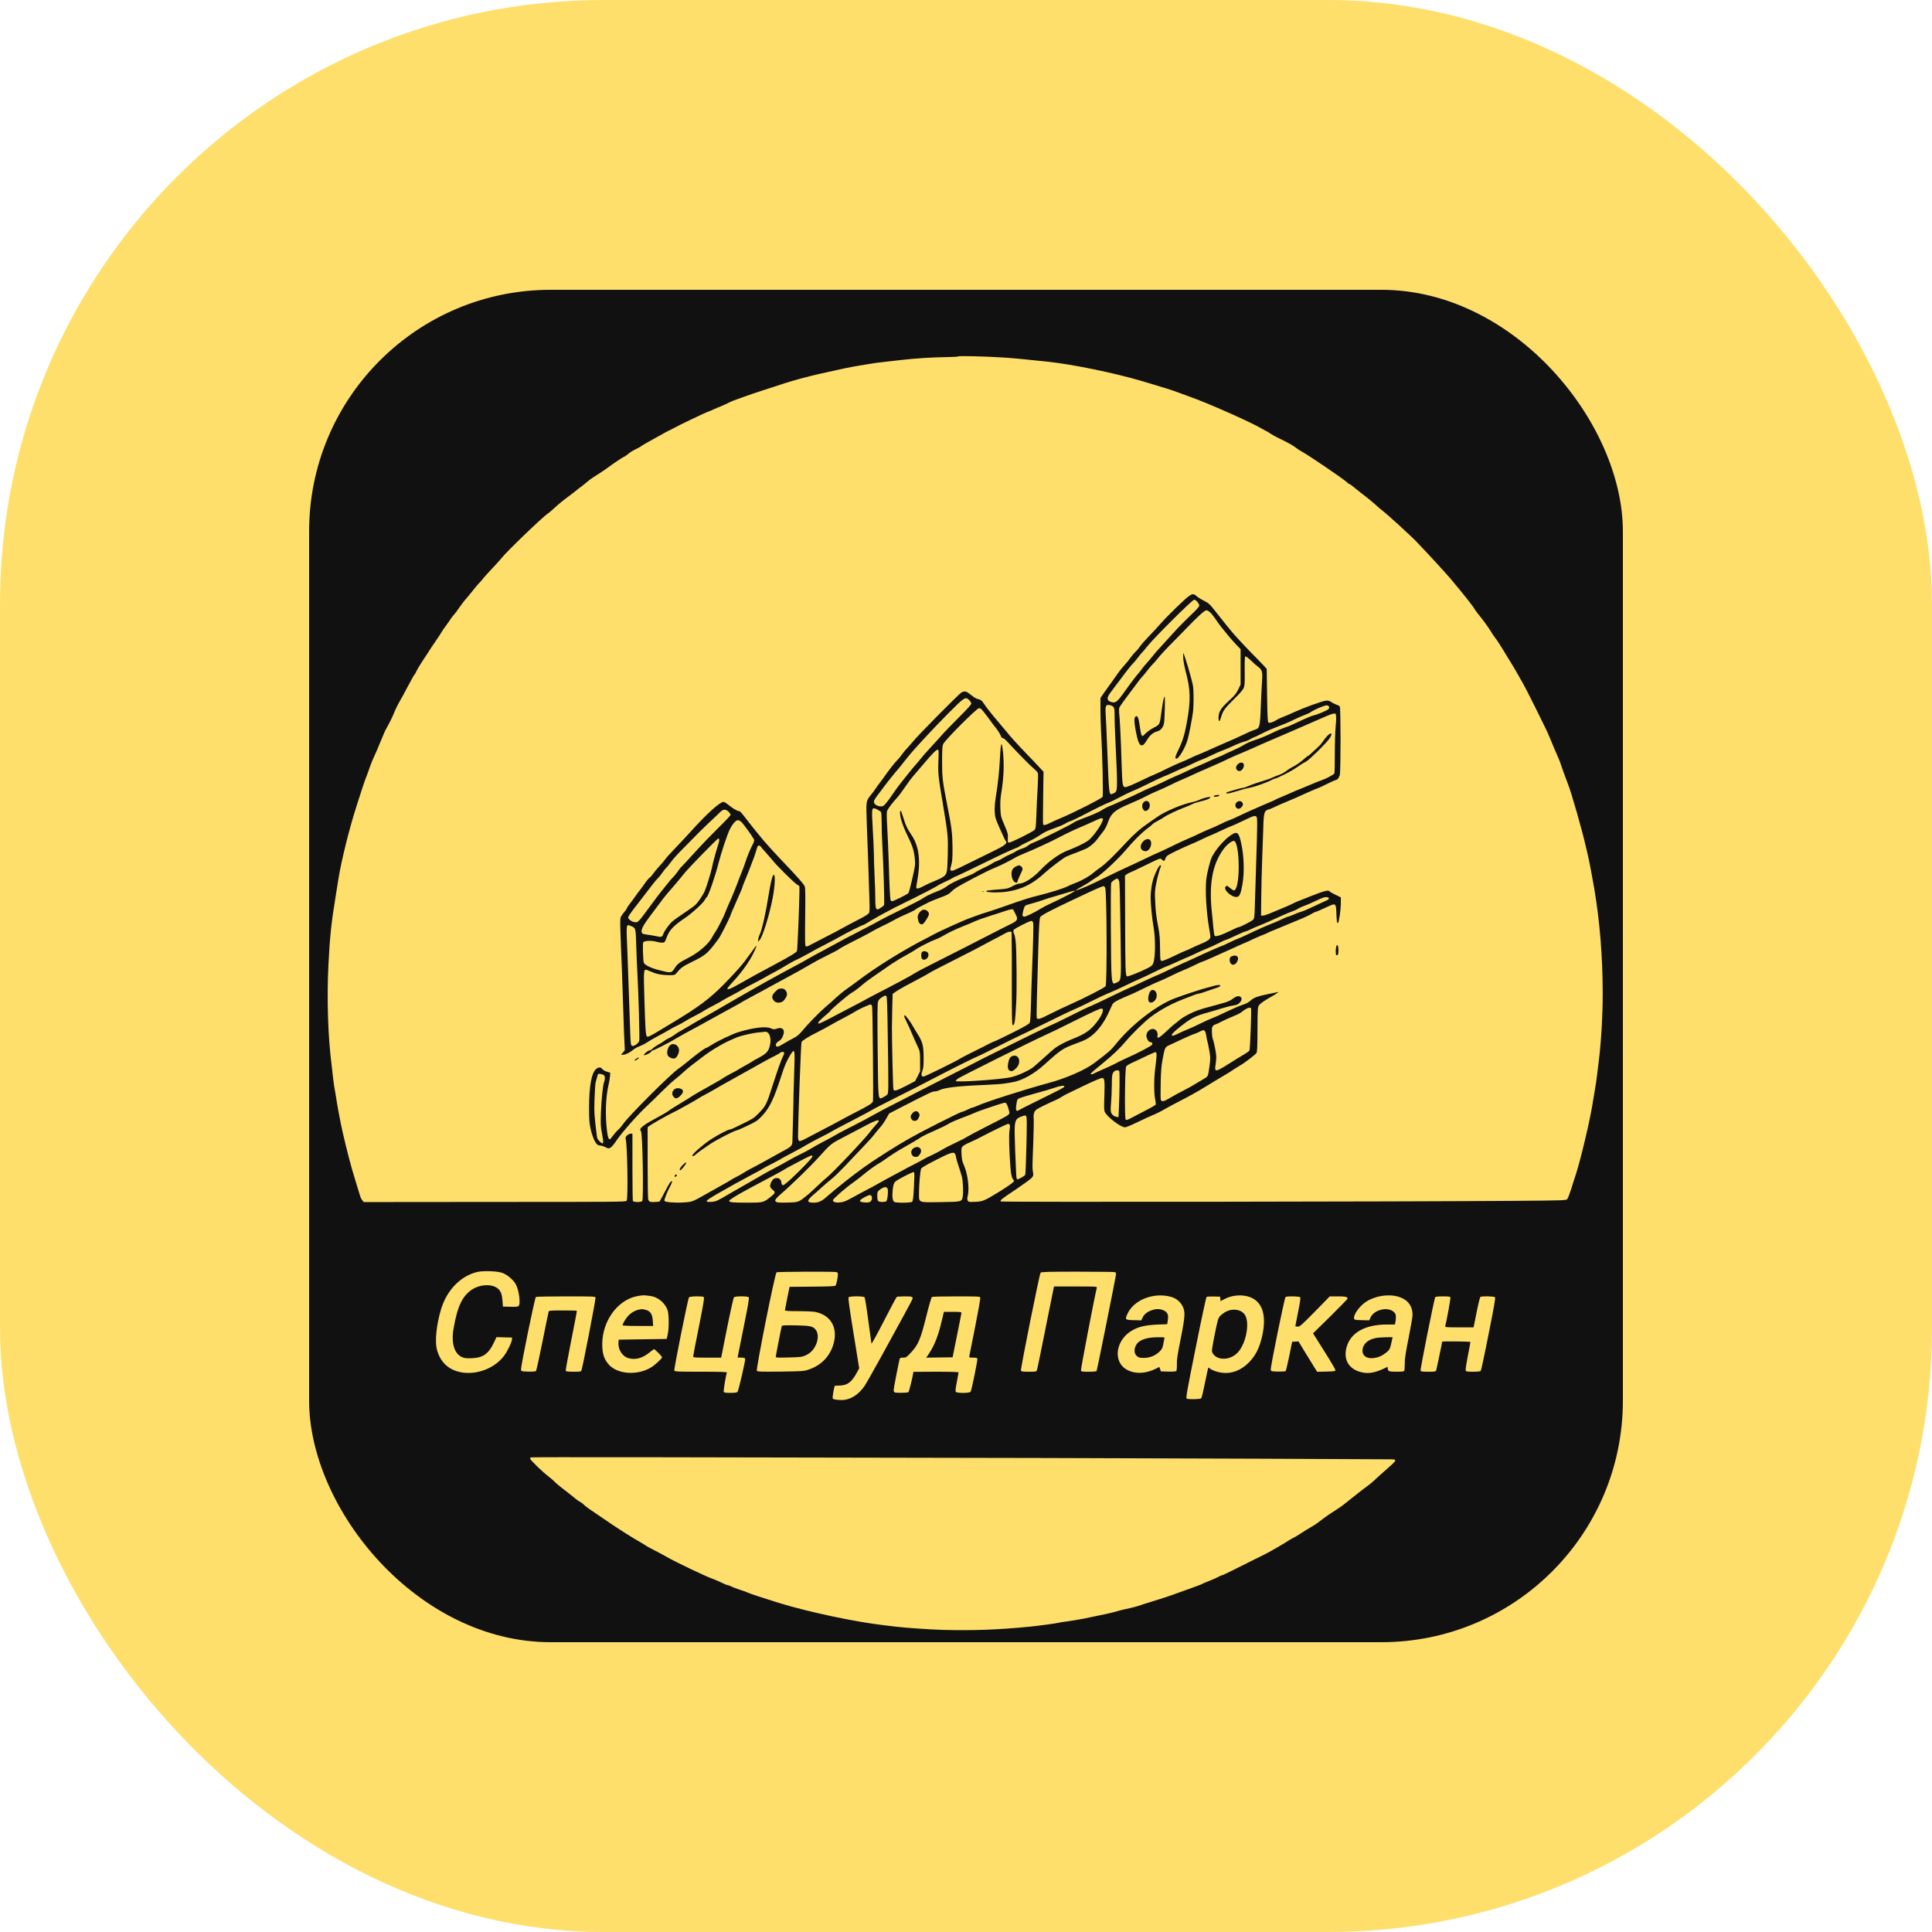 <?xml version="1.0" encoding="UTF-8"?> <svg xmlns="http://www.w3.org/2000/svg" width="32" height="32" viewBox="0 0 32 32" fill="none"><rect width="32" height="32" rx="10" fill="#FFDF6C"></rect><g clip-path="url(#clip0_82_18)"><path d="M5.12 16V27.2H16H26.88V16V4.8H16H5.12V16ZM16.608 5.921C16.782 5.932 16.975 5.95 17.356 5.991C17.774 6.036 18.459 6.177 18.923 6.314C18.988 6.334 19.088 6.363 19.145 6.381C19.309 6.429 19.419 6.464 19.508 6.498C19.553 6.515 19.64 6.547 19.701 6.569C19.987 6.668 20.698 6.983 20.891 7.095C20.939 7.123 20.98 7.145 20.983 7.145C20.986 7.145 21.013 7.161 21.041 7.181C21.07 7.201 21.141 7.24 21.201 7.268C21.332 7.331 21.425 7.383 21.469 7.419C21.486 7.434 21.531 7.464 21.568 7.483C21.698 7.556 22.227 7.916 22.3 7.98C22.323 8.003 22.348 8.02 22.355 8.02C22.361 8.02 22.392 8.042 22.424 8.069C22.456 8.097 22.53 8.155 22.59 8.201C22.648 8.245 22.735 8.316 22.781 8.358C22.826 8.4 22.882 8.448 22.904 8.463C22.957 8.5 23.382 8.887 23.466 8.977C23.638 9.156 23.959 9.506 24.027 9.587C24.222 9.819 24.401 10.044 24.422 10.085C24.43 10.1 24.455 10.134 24.476 10.161C24.553 10.255 24.64 10.372 24.683 10.442C24.706 10.482 24.745 10.539 24.768 10.569C24.792 10.598 24.848 10.685 24.893 10.759C24.938 10.834 25.005 10.943 25.041 11.001C25.076 11.058 25.121 11.135 25.14 11.17C25.16 11.205 25.197 11.27 25.223 11.316C25.249 11.36 25.341 11.539 25.427 11.713C25.632 12.127 25.619 12.098 25.694 12.278C25.729 12.365 25.776 12.476 25.798 12.523C25.82 12.571 25.839 12.621 25.843 12.634C25.85 12.662 25.932 12.889 25.966 12.974C26.029 13.13 26.206 13.754 26.271 14.04C26.285 14.101 26.3 14.169 26.306 14.192C26.319 14.243 26.382 14.571 26.405 14.711C26.499 15.273 26.544 15.834 26.546 16.438C26.546 16.824 26.521 17.253 26.482 17.563C26.475 17.618 26.463 17.726 26.453 17.802C26.444 17.88 26.426 18.003 26.412 18.077C26.399 18.15 26.383 18.245 26.377 18.287C26.336 18.553 26.178 19.218 26.098 19.462C26.079 19.517 26.044 19.625 26.022 19.7C25.998 19.774 25.97 19.846 25.96 19.859C25.939 19.883 25.924 19.883 25.062 19.89C23.209 19.904 16.582 19.912 16.575 19.9C16.562 19.879 16.592 19.856 16.827 19.7C16.954 19.614 17.071 19.529 17.089 19.508C17.116 19.476 17.118 19.466 17.11 19.418C17.098 19.348 17.098 19.338 17.114 18.934C17.121 18.742 17.125 18.557 17.121 18.526C17.117 18.485 17.12 18.453 17.132 18.423C17.148 18.385 17.165 18.373 17.288 18.312C17.364 18.275 17.45 18.235 17.478 18.224C17.506 18.213 17.55 18.19 17.577 18.172C17.603 18.154 17.659 18.123 17.701 18.104C17.743 18.084 17.849 18.034 17.935 17.991C18.119 17.903 18.231 17.855 18.256 17.855C18.294 17.855 18.3 17.898 18.292 18.145C18.284 18.352 18.286 18.392 18.301 18.421C18.347 18.508 18.564 18.672 18.634 18.672C18.652 18.672 18.742 18.634 18.835 18.589C18.928 18.543 19.044 18.491 19.091 18.471C19.141 18.452 19.233 18.406 19.297 18.368C19.362 18.331 19.477 18.269 19.555 18.23C19.688 18.162 19.876 18.057 19.952 18.008C19.972 17.996 20.053 17.946 20.133 17.898C20.329 17.783 20.398 17.739 20.461 17.696C20.49 17.677 20.53 17.652 20.548 17.642C20.599 17.616 20.791 17.47 20.81 17.443C20.823 17.424 20.827 17.348 20.828 17.057C20.829 16.733 20.831 16.691 20.85 16.656C20.869 16.622 20.951 16.566 21.089 16.49C21.107 16.481 21.134 16.463 21.151 16.45L21.18 16.429L21.151 16.435C20.829 16.499 20.774 16.516 20.713 16.573C20.678 16.604 20.639 16.625 20.582 16.643C20.538 16.656 20.42 16.707 20.32 16.755C20.221 16.803 20.113 16.852 20.081 16.863C20.049 16.874 19.965 16.912 19.894 16.947C19.823 16.982 19.729 17.027 19.683 17.044C19.639 17.062 19.566 17.094 19.523 17.115C19.449 17.153 19.408 17.164 19.408 17.148C19.408 17.126 19.445 17.087 19.541 17.012C19.729 16.862 19.792 16.829 20.007 16.77C20.08 16.749 20.187 16.718 20.246 16.699C20.305 16.681 20.386 16.66 20.427 16.654C20.488 16.645 20.508 16.636 20.534 16.607C20.57 16.567 20.574 16.535 20.548 16.513C20.518 16.489 20.478 16.497 20.421 16.541C20.391 16.565 20.336 16.591 20.299 16.602C20.263 16.611 20.209 16.627 20.18 16.636C20.151 16.644 20.094 16.659 20.052 16.671C19.867 16.72 19.805 16.742 19.697 16.796C19.634 16.827 19.56 16.873 19.534 16.897C19.507 16.921 19.471 16.95 19.456 16.96C19.441 16.971 19.404 17.002 19.375 17.03C19.209 17.188 19.16 17.219 19.172 17.161C19.18 17.116 19.165 17.076 19.134 17.055C19.074 17.016 18.988 17.075 18.988 17.155C18.988 17.199 19.024 17.26 19.049 17.26C19.081 17.261 19.095 17.28 19.082 17.303C19.07 17.325 18.843 17.445 18.654 17.528C18.61 17.548 18.557 17.573 18.537 17.583C18.465 17.623 18.347 17.679 18.262 17.715C18.215 17.735 18.153 17.763 18.126 17.777C18.099 17.791 18.072 17.798 18.067 17.792C18.058 17.783 18.079 17.763 18.252 17.622C18.43 17.477 18.548 17.365 18.646 17.248C18.758 17.115 18.965 16.913 19.069 16.837C19.223 16.723 19.41 16.622 19.59 16.553C19.648 16.531 19.728 16.499 19.768 16.484C19.808 16.468 19.852 16.455 19.863 16.455C19.875 16.455 19.935 16.438 19.994 16.415C20.055 16.394 20.128 16.369 20.156 16.36C20.185 16.351 20.209 16.337 20.213 16.329C20.219 16.31 20.164 16.31 20.097 16.331C20.069 16.34 20.019 16.354 19.985 16.362C19.918 16.377 19.611 16.478 19.461 16.534C19.156 16.649 18.736 16.975 18.475 17.301C18.403 17.392 18.362 17.428 18.128 17.605C17.976 17.721 17.656 17.861 17.356 17.941C16.955 18.05 16.324 18.252 16.184 18.317C16.15 18.332 16.116 18.345 16.108 18.345C16.099 18.345 16.062 18.36 16.023 18.38C15.985 18.399 15.944 18.415 15.933 18.415C15.923 18.415 15.749 18.498 15.547 18.601C15.157 18.798 14.971 18.903 14.702 19.074C14.651 19.107 14.584 19.15 14.554 19.169C14.402 19.264 14.202 19.409 14.013 19.558C13.828 19.706 13.789 19.738 13.692 19.823C13.607 19.898 13.557 19.92 13.472 19.92C13.363 19.92 13.36 19.886 13.459 19.801C13.499 19.767 13.567 19.708 13.609 19.668C13.651 19.63 13.722 19.568 13.767 19.533C13.812 19.498 13.909 19.404 13.983 19.326C14.057 19.248 14.191 19.107 14.281 19.012C14.372 18.918 14.468 18.811 14.495 18.773C14.523 18.737 14.564 18.686 14.589 18.66C14.612 18.634 14.653 18.575 14.679 18.528L14.726 18.444L14.924 18.341C15.385 18.105 15.442 18.077 15.482 18.077C15.503 18.077 15.536 18.069 15.556 18.058C15.636 18.016 15.87 17.988 16.269 17.972C16.436 17.965 16.6 17.954 16.631 17.948C16.664 17.944 16.724 17.933 16.766 17.926C16.927 17.899 17.122 17.792 17.299 17.632C17.555 17.4 17.602 17.367 17.78 17.3C17.824 17.283 17.89 17.258 17.927 17.244C18.061 17.192 18.185 17.08 18.282 16.921C18.327 16.849 18.346 16.811 18.412 16.663C18.434 16.613 18.446 16.603 18.528 16.561C18.578 16.537 18.657 16.502 18.701 16.484C18.747 16.467 18.855 16.415 18.944 16.371C19.033 16.327 19.144 16.275 19.192 16.257C19.24 16.238 19.332 16.196 19.397 16.163C19.461 16.131 19.553 16.089 19.601 16.07C19.649 16.051 19.736 16.012 19.794 15.982C19.852 15.953 19.904 15.93 19.91 15.93C19.923 15.93 20.173 15.819 20.426 15.703C20.512 15.663 20.602 15.623 20.624 15.615C20.647 15.606 20.7 15.582 20.744 15.56C20.787 15.539 20.858 15.509 20.9 15.492C20.944 15.476 20.985 15.459 20.992 15.453C20.999 15.447 21.052 15.424 21.11 15.402C21.168 15.378 21.273 15.335 21.343 15.305C21.415 15.275 21.521 15.23 21.582 15.206C21.642 15.18 21.705 15.149 21.722 15.138C21.739 15.126 21.766 15.112 21.782 15.107C21.798 15.103 21.838 15.086 21.87 15.072C21.902 15.057 21.964 15.029 22.008 15.009C22.125 14.957 22.129 14.962 22.135 15.136C22.139 15.261 22.146 15.302 22.162 15.286C22.178 15.27 22.206 15.081 22.208 14.98L22.209 14.864L22.12 14.82C22.07 14.796 22.026 14.771 22.022 14.764C22.005 14.736 21.93 14.756 21.706 14.845C21.655 14.866 21.579 14.895 21.537 14.912C21.494 14.927 21.442 14.95 21.419 14.963C21.397 14.975 21.342 15 21.297 15.019C21.252 15.037 21.158 15.077 21.086 15.107C21.016 15.138 20.942 15.164 20.923 15.165L20.887 15.166L20.89 14.863C20.892 14.696 20.898 14.417 20.905 14.244C20.911 14.07 20.919 13.83 20.924 13.709C20.931 13.453 20.94 13.425 21.021 13.404C21.037 13.401 21.086 13.379 21.132 13.357C21.177 13.335 21.247 13.305 21.285 13.29C21.389 13.247 21.539 13.182 21.677 13.118C21.745 13.088 21.812 13.059 21.829 13.054C21.845 13.05 21.914 13.017 21.983 12.983C22.052 12.948 22.116 12.92 22.125 12.92C22.148 12.92 22.178 12.883 22.191 12.838C22.208 12.78 22.208 11.721 22.191 11.701C22.184 11.691 22.159 11.679 22.135 11.671C22.112 11.662 22.072 11.644 22.049 11.627C22.015 11.605 21.995 11.601 21.961 11.605C21.895 11.613 21.597 11.722 21.455 11.787C21.387 11.819 21.301 11.855 21.265 11.869C21.228 11.882 21.177 11.905 21.154 11.92C21.083 11.964 21.024 11.982 21.008 11.966C20.996 11.954 20.992 11.842 20.987 11.515L20.981 11.079L20.924 11.017C20.891 10.982 20.788 10.875 20.693 10.779C20.599 10.682 20.481 10.555 20.43 10.496C20.327 10.373 20.317 10.36 20.148 10.147C20.038 10.005 20.023 9.992 19.945 9.952C19.898 9.929 19.842 9.894 19.821 9.875C19.771 9.831 19.752 9.831 19.688 9.876C19.62 9.925 19.331 10.206 19.228 10.324C19.184 10.376 19.094 10.472 19.028 10.54C18.963 10.608 18.896 10.684 18.88 10.709C18.863 10.735 18.831 10.774 18.806 10.797C18.783 10.819 18.747 10.861 18.727 10.89C18.708 10.919 18.665 10.972 18.632 11.008C18.599 11.044 18.554 11.099 18.532 11.13C18.388 11.33 18.334 11.407 18.284 11.478L18.227 11.56V11.758C18.227 11.868 18.233 12.044 18.239 12.15C18.26 12.514 18.275 13.175 18.262 13.199C18.248 13.225 17.823 13.441 17.607 13.534C17.525 13.568 17.427 13.612 17.388 13.632C17.312 13.67 17.285 13.675 17.277 13.652C17.273 13.645 17.274 13.445 17.278 13.21L17.284 12.782L17.221 12.715C17.187 12.676 17.092 12.577 17.011 12.494C16.863 12.341 16.717 12.18 16.67 12.118C16.656 12.101 16.601 12.036 16.55 11.975C16.417 11.819 16.331 11.709 16.294 11.651C16.263 11.602 16.241 11.586 16.181 11.574C16.165 11.57 16.123 11.543 16.088 11.514C16.008 11.448 15.979 11.44 15.926 11.469C15.884 11.491 15.2 12.183 15.12 12.284C15.094 12.316 15.048 12.368 15.018 12.401C14.987 12.432 14.951 12.478 14.936 12.5C14.922 12.522 14.889 12.562 14.864 12.588C14.818 12.633 14.738 12.735 14.624 12.896C14.593 12.938 14.562 12.979 14.555 12.989C14.547 12.997 14.523 13.031 14.501 13.065C14.479 13.097 14.443 13.146 14.42 13.173C14.343 13.268 14.343 13.268 14.357 13.647C14.364 13.835 14.375 14.129 14.381 14.303C14.386 14.475 14.395 14.726 14.399 14.859C14.406 15.066 14.405 15.104 14.39 15.127C14.379 15.143 14.306 15.188 14.222 15.23C14.139 15.272 14.022 15.334 13.961 15.368C13.9 15.403 13.768 15.473 13.668 15.523C13.568 15.574 13.458 15.631 13.423 15.65C13.376 15.676 13.356 15.681 13.345 15.672C13.333 15.663 13.332 15.565 13.336 15.186C13.341 14.847 13.339 14.703 13.329 14.682C13.311 14.639 13.209 14.524 12.96 14.264C12.838 14.136 12.698 13.982 12.648 13.922C12.599 13.861 12.528 13.775 12.49 13.73C12.452 13.683 12.393 13.607 12.358 13.562C12.275 13.452 12.257 13.433 12.234 13.433C12.209 13.433 12.126 13.382 12.058 13.325C12.029 13.302 11.996 13.282 11.984 13.282C11.924 13.282 11.707 13.478 11.452 13.761C11.381 13.839 11.261 13.968 11.185 14.047C11.109 14.125 11.033 14.209 11.017 14.234C11 14.259 10.956 14.311 10.919 14.349C10.883 14.388 10.839 14.441 10.821 14.468C10.803 14.495 10.777 14.525 10.762 14.535C10.748 14.544 10.704 14.595 10.668 14.649C10.631 14.703 10.597 14.748 10.592 14.752C10.589 14.755 10.559 14.794 10.528 14.839C10.496 14.883 10.451 14.947 10.426 14.977C10.402 15.008 10.382 15.039 10.382 15.046C10.382 15.052 10.361 15.081 10.336 15.111C10.31 15.141 10.285 15.18 10.279 15.196C10.271 15.215 10.271 15.319 10.278 15.482C10.282 15.622 10.293 15.874 10.3 16.041C10.306 16.208 10.316 16.515 10.323 16.723C10.329 16.932 10.337 17.168 10.342 17.248L10.349 17.395L10.317 17.433L10.286 17.47H10.319C10.36 17.47 10.434 17.434 10.487 17.388C10.509 17.369 10.558 17.342 10.596 17.328C10.633 17.314 10.686 17.287 10.713 17.268C10.738 17.25 10.816 17.205 10.882 17.169C10.95 17.134 11.039 17.085 11.081 17.059C11.123 17.034 11.184 17.001 11.216 16.987C11.249 16.972 11.305 16.942 11.341 16.919C11.376 16.897 11.449 16.855 11.504 16.828C11.559 16.8 11.632 16.761 11.665 16.738C11.699 16.718 11.768 16.679 11.82 16.653C11.871 16.628 11.94 16.589 11.974 16.567C12.008 16.546 12.081 16.506 12.136 16.478C12.191 16.45 12.268 16.407 12.307 16.383C12.347 16.359 12.427 16.316 12.483 16.288C12.539 16.259 12.62 16.217 12.662 16.192C12.704 16.168 12.775 16.128 12.821 16.105C12.866 16.082 12.958 16.029 13.023 15.989C13.088 15.949 13.17 15.904 13.203 15.892C13.237 15.877 13.319 15.834 13.386 15.796C13.452 15.757 13.589 15.684 13.69 15.633C13.79 15.581 13.901 15.522 13.936 15.501C14.018 15.452 14.278 15.323 14.294 15.323C14.3 15.323 14.338 15.302 14.378 15.277C14.417 15.251 14.453 15.23 14.457 15.23C14.46 15.23 14.482 15.217 14.507 15.202C14.53 15.188 14.6 15.148 14.661 15.117C14.722 15.085 14.793 15.047 14.819 15.033C14.845 15.019 14.992 14.947 15.146 14.871C15.301 14.795 15.457 14.713 15.496 14.689C15.534 14.664 15.602 14.628 15.648 14.608C15.694 14.588 15.751 14.56 15.774 14.545C15.799 14.53 15.821 14.518 15.826 14.518C15.834 14.518 16.013 14.433 16.316 14.285C16.582 14.154 16.751 14.076 16.821 14.049C16.855 14.038 16.885 14.021 16.889 14.015C16.893 14.01 16.951 13.979 17.016 13.948C17.083 13.918 17.167 13.871 17.206 13.845C17.298 13.782 17.347 13.759 17.479 13.712C17.54 13.691 17.614 13.66 17.642 13.642C17.67 13.625 17.707 13.606 17.726 13.602C17.744 13.598 17.832 13.557 17.921 13.511C18.19 13.371 18.301 13.318 18.362 13.294C18.395 13.283 18.479 13.241 18.549 13.204C18.62 13.165 18.715 13.12 18.759 13.102C18.805 13.085 18.917 13.032 19.011 12.985C19.104 12.938 19.218 12.885 19.262 12.867C19.308 12.85 19.397 12.81 19.461 12.78C19.525 12.75 19.591 12.72 19.607 12.716C19.623 12.711 19.687 12.682 19.747 12.652C19.808 12.621 19.88 12.59 19.905 12.582C19.931 12.573 20.005 12.541 20.069 12.509C20.132 12.478 20.214 12.442 20.25 12.43C20.287 12.418 20.365 12.384 20.426 12.355C20.486 12.326 20.567 12.295 20.605 12.285C20.642 12.276 20.686 12.257 20.704 12.246C20.721 12.233 20.748 12.219 20.765 12.214C20.781 12.21 20.836 12.184 20.887 12.157C20.939 12.129 21.018 12.093 21.063 12.075C21.297 11.983 21.352 11.96 21.449 11.912C21.507 11.884 21.581 11.851 21.613 11.841C21.645 11.83 21.69 11.809 21.713 11.793C21.774 11.751 21.934 11.683 21.973 11.683C22.009 11.683 22.026 11.711 22.008 11.741C21.995 11.761 21.839 11.829 21.759 11.849C21.729 11.856 21.651 11.887 21.583 11.919C21.377 12.016 21.366 12.022 21.279 12.051C21.234 12.066 21.147 12.102 21.089 12.131C20.971 12.19 20.9 12.218 20.758 12.267C20.706 12.284 20.633 12.318 20.595 12.342C20.558 12.366 20.471 12.409 20.403 12.438C20.336 12.467 20.274 12.495 20.267 12.501C20.26 12.507 20.219 12.524 20.175 12.541C20.133 12.557 20.062 12.588 20.019 12.61C19.976 12.631 19.904 12.662 19.86 12.681C19.815 12.698 19.731 12.736 19.673 12.765C19.614 12.793 19.522 12.836 19.467 12.858C19.412 12.882 19.315 12.926 19.251 12.959C19.186 12.99 19.101 13.028 19.061 13.044C19.02 13.059 18.931 13.1 18.862 13.135C18.792 13.168 18.702 13.212 18.66 13.229C18.618 13.247 18.55 13.277 18.508 13.296C18.466 13.316 18.402 13.344 18.365 13.357C18.329 13.373 18.281 13.397 18.26 13.412C18.219 13.443 18.091 13.499 17.918 13.563C17.86 13.584 17.802 13.611 17.789 13.621C17.776 13.633 17.652 13.698 17.513 13.768C17.27 13.889 17.215 13.915 17.108 13.96C17.08 13.97 17.043 13.992 17.023 14.008C17.004 14.025 16.961 14.046 16.927 14.056C16.893 14.066 16.845 14.088 16.822 14.104C16.799 14.119 16.753 14.143 16.721 14.155C16.69 14.168 16.638 14.194 16.608 14.214C16.578 14.234 16.533 14.256 16.51 14.263C16.486 14.27 16.459 14.283 16.45 14.291C16.441 14.299 16.403 14.32 16.368 14.338C16.333 14.355 16.272 14.385 16.234 14.404C16.195 14.424 16.155 14.446 16.145 14.455C16.136 14.465 16.069 14.495 15.999 14.522C15.839 14.586 15.739 14.636 15.673 14.686C15.645 14.709 15.577 14.743 15.524 14.763C15.407 14.809 15.322 14.85 15.274 14.886C15.254 14.901 15.103 14.979 14.938 15.06C14.773 15.14 14.611 15.223 14.577 15.243C14.543 15.263 14.426 15.326 14.316 15.382C14.075 15.505 13.903 15.596 13.778 15.666C13.727 15.694 13.638 15.743 13.58 15.773C13.522 15.803 13.445 15.845 13.41 15.866C13.35 15.902 13.286 15.937 12.919 16.134C12.758 16.221 12.518 16.355 12.426 16.41C12.389 16.432 12.303 16.481 12.235 16.519C12.167 16.558 12.053 16.624 11.98 16.666C11.849 16.743 11.793 16.775 11.662 16.849C11.545 16.915 11.528 16.925 11.418 16.991C11.359 17.026 11.288 17.066 11.259 17.083C11.229 17.099 11.187 17.127 11.165 17.145C11.143 17.161 11.104 17.184 11.08 17.195C11.055 17.205 11.015 17.229 10.992 17.247C10.967 17.265 10.927 17.291 10.899 17.305C10.87 17.32 10.832 17.346 10.812 17.366C10.792 17.385 10.765 17.4 10.754 17.4C10.73 17.4 10.655 17.466 10.666 17.477C10.676 17.488 10.779 17.437 10.786 17.419C10.79 17.408 10.8 17.4 10.807 17.4C10.825 17.4 11.063 17.28 11.148 17.229C11.224 17.183 11.432 17.067 11.524 17.02C11.595 16.982 11.747 16.898 11.931 16.796C11.982 16.767 12.082 16.712 12.153 16.674C12.223 16.637 12.286 16.601 12.293 16.595C12.299 16.59 12.374 16.549 12.457 16.504C12.541 16.46 12.661 16.394 12.723 16.36C12.786 16.326 12.91 16.259 12.997 16.211C13.189 16.108 13.293 16.05 13.431 15.969C13.487 15.935 13.608 15.87 13.699 15.826C13.79 15.782 13.883 15.733 13.903 15.716C13.926 15.699 14.024 15.645 14.123 15.596C14.223 15.547 14.347 15.482 14.398 15.453C14.45 15.422 14.542 15.373 14.603 15.344C14.664 15.316 14.754 15.27 14.802 15.243C14.849 15.215 14.944 15.169 15.012 15.14C15.08 15.112 15.144 15.079 15.157 15.069C15.177 15.05 15.233 15.019 15.376 14.948C15.411 14.93 15.5 14.894 15.573 14.867C15.662 14.836 15.717 14.808 15.737 14.788C15.753 14.77 15.786 14.741 15.809 14.724C15.899 14.658 16.348 14.424 16.489 14.368C16.579 14.332 16.706 14.268 16.819 14.203C16.851 14.184 16.927 14.15 16.988 14.126C17.093 14.085 17.432 13.929 17.532 13.874C17.626 13.823 17.815 13.733 17.906 13.696C17.957 13.675 18.051 13.633 18.114 13.604C18.237 13.546 18.257 13.542 18.266 13.565C18.282 13.61 18.109 13.863 18.018 13.927C17.962 13.966 17.816 14.037 17.667 14.094C17.541 14.143 17.36 14.274 17.227 14.417C17.108 14.542 16.962 14.635 16.883 14.635C16.864 14.635 16.814 14.655 16.77 14.678C16.7 14.716 16.679 14.721 16.574 14.729C16.361 14.746 16.316 14.753 16.339 14.766C16.372 14.786 16.564 14.786 16.684 14.768C16.926 14.731 17.111 14.639 17.311 14.452C17.388 14.381 17.601 14.22 17.653 14.192C17.68 14.179 17.767 14.144 17.845 14.115C17.923 14.085 18.001 14.053 18.017 14.042C18.077 14.005 18.146 13.941 18.183 13.889C18.203 13.86 18.243 13.808 18.27 13.775C18.299 13.739 18.329 13.682 18.344 13.639C18.398 13.475 18.461 13.418 18.703 13.317C18.799 13.277 18.919 13.222 18.97 13.194C19.021 13.167 19.11 13.125 19.166 13.102C19.223 13.079 19.322 13.033 19.385 13.002C19.448 12.97 19.547 12.925 19.604 12.901C19.66 12.878 19.733 12.845 19.765 12.829C19.798 12.813 19.876 12.778 19.94 12.751C20.102 12.682 20.29 12.597 20.367 12.558C20.402 12.541 20.49 12.502 20.562 12.473C20.634 12.444 20.758 12.389 20.837 12.353C20.917 12.317 21.042 12.262 21.116 12.232C21.189 12.2 21.305 12.151 21.373 12.121C21.441 12.091 21.561 12.038 21.642 12.004C21.722 11.97 21.849 11.915 21.922 11.882C21.996 11.848 22.072 11.82 22.092 11.819C22.126 11.818 22.127 11.82 22.13 11.87C22.133 11.899 22.129 11.977 22.122 12.045C22.115 12.113 22.109 12.309 22.109 12.48C22.109 12.652 22.106 12.8 22.101 12.809C22.094 12.83 21.959 12.901 21.883 12.926C21.856 12.934 21.771 12.968 21.694 13.002C21.617 13.034 21.539 13.067 21.519 13.074C21.5 13.08 21.45 13.102 21.408 13.121C21.366 13.14 21.287 13.174 21.233 13.197C21.177 13.219 21.128 13.241 21.121 13.247C21.116 13.251 21.063 13.276 21.004 13.299C20.947 13.324 20.868 13.357 20.829 13.375C20.791 13.393 20.735 13.417 20.706 13.429C20.677 13.441 20.599 13.478 20.531 13.51C20.463 13.543 20.387 13.577 20.361 13.585C20.336 13.593 20.268 13.623 20.209 13.653C20.152 13.682 20.073 13.717 20.034 13.731C19.995 13.746 19.922 13.779 19.87 13.804C19.819 13.83 19.731 13.87 19.674 13.893C19.618 13.916 19.504 13.969 19.422 14.01C19.341 14.05 19.24 14.098 19.198 14.116C19.156 14.133 19.041 14.186 18.943 14.234C18.845 14.281 18.724 14.339 18.674 14.36C18.625 14.382 18.456 14.462 18.298 14.539C18.051 14.661 17.971 14.696 17.836 14.745L17.812 14.754L17.836 14.734C17.849 14.724 17.899 14.694 17.947 14.668C17.995 14.642 18.053 14.606 18.075 14.588C18.098 14.571 18.132 14.549 18.149 14.539C18.238 14.494 18.528 14.223 18.666 14.057C18.776 13.925 18.916 13.787 19.011 13.717C19.046 13.691 19.082 13.661 19.091 13.65C19.101 13.639 19.141 13.614 19.179 13.594C19.219 13.575 19.267 13.546 19.286 13.531C19.325 13.502 19.505 13.416 19.613 13.376C19.652 13.362 19.707 13.339 19.736 13.324C19.765 13.309 19.818 13.29 19.853 13.282C19.963 13.256 20.026 13.235 20.04 13.216C20.052 13.204 20.05 13.2 20.033 13.2C19.999 13.2 19.898 13.23 19.859 13.251C19.84 13.261 19.794 13.276 19.759 13.283C19.58 13.319 19.295 13.439 19.163 13.534C19.129 13.558 19.074 13.597 19.04 13.619C18.9 13.713 18.784 13.814 18.653 13.955C18.436 14.188 18.311 14.309 18.222 14.371C18.177 14.403 18.125 14.443 18.105 14.46C18.051 14.509 17.918 14.585 17.814 14.624C17.761 14.644 17.7 14.67 17.677 14.683C17.611 14.716 17.397 14.783 17.216 14.828C17.055 14.867 16.916 14.912 16.649 15.007C16.575 15.034 16.447 15.077 16.364 15.103C16.282 15.129 16.195 15.156 16.171 15.167C16.147 15.176 16.092 15.197 16.047 15.213C15.968 15.239 15.517 15.445 15.456 15.481C15.44 15.491 15.385 15.521 15.334 15.546C14.955 15.74 14.509 16.017 14.195 16.256C14.148 16.292 14.068 16.35 14.018 16.385C13.967 16.421 13.893 16.482 13.852 16.52C13.811 16.559 13.732 16.63 13.673 16.679C13.567 16.77 13.376 16.966 13.274 17.09C13.236 17.136 13.197 17.168 13.148 17.192C13.108 17.212 13.041 17.25 12.995 17.277C12.897 17.336 12.88 17.343 12.861 17.33C12.835 17.315 12.857 17.267 12.9 17.244C12.928 17.229 12.948 17.205 12.966 17.164C13.012 17.056 12.963 17.001 12.854 17.041C12.821 17.052 12.808 17.051 12.768 17.032C12.686 16.996 12.49 17.018 12.241 17.092C12.138 17.122 11.892 17.239 11.781 17.31C11.747 17.332 11.707 17.355 11.692 17.359C11.664 17.367 11.509 17.483 11.381 17.59C11.337 17.628 11.274 17.675 11.241 17.698C11.117 17.779 10.411 18.485 10.322 18.616C10.297 18.652 10.259 18.696 10.238 18.715C10.216 18.732 10.178 18.776 10.154 18.809C10.13 18.842 10.107 18.87 10.101 18.87C10.08 18.87 10.067 18.835 10.056 18.747C10.021 18.482 10.031 18.175 10.079 17.971C10.092 17.916 10.103 17.848 10.105 17.819L10.107 17.767L10.05 17.75C10.018 17.739 9.984 17.72 9.975 17.706C9.954 17.674 9.915 17.673 9.877 17.703C9.798 17.764 9.757 17.987 9.757 18.351C9.757 18.55 9.761 18.602 9.783 18.701C9.811 18.826 9.858 18.932 9.895 18.959C9.908 18.968 9.933 18.975 9.949 18.975C9.965 18.975 10.001 18.987 10.029 19.001C10.074 19.025 10.08 19.026 10.11 19.01C10.128 19 10.164 18.96 10.19 18.92C10.297 18.759 10.555 18.468 10.737 18.298C10.776 18.263 10.876 18.165 10.959 18.082C11.043 17.998 11.144 17.905 11.183 17.876C11.221 17.846 11.282 17.794 11.317 17.761C11.352 17.728 11.411 17.679 11.446 17.652C11.481 17.626 11.544 17.577 11.586 17.545C11.697 17.457 11.799 17.388 11.925 17.317C12.024 17.261 12.07 17.239 12.201 17.184C12.272 17.154 12.46 17.111 12.545 17.102C12.593 17.099 12.646 17.093 12.663 17.09C12.733 17.077 12.777 17.172 12.757 17.289C12.737 17.396 12.711 17.434 12.621 17.489C12.576 17.517 12.534 17.539 12.53 17.54C12.524 17.54 12.498 17.555 12.471 17.574C12.444 17.591 12.38 17.629 12.329 17.657C12.277 17.685 12.227 17.714 12.217 17.722C12.208 17.729 12.16 17.756 12.112 17.779C12.064 17.804 12.009 17.835 11.989 17.849C11.971 17.863 11.91 17.899 11.855 17.93C11.65 18.043 11.474 18.145 11.446 18.166C11.429 18.178 11.351 18.227 11.27 18.275C11.19 18.323 11.105 18.375 11.083 18.393C11.047 18.421 10.987 18.455 10.768 18.575C10.681 18.623 10.604 18.684 10.604 18.706C10.604 18.716 10.61 18.731 10.617 18.738C10.644 18.765 10.662 19.869 10.637 19.894C10.614 19.916 10.492 19.913 10.482 19.89C10.479 19.879 10.475 19.625 10.475 19.324V18.777H10.446C10.43 18.777 10.403 18.791 10.385 18.807C10.362 18.83 10.357 18.843 10.364 18.868C10.392 18.979 10.405 19.854 10.379 19.889C10.365 19.907 10.219 19.908 8.195 19.908L6.026 19.91L6 19.879C5.986 19.863 5.969 19.828 5.962 19.8C5.954 19.773 5.915 19.643 5.874 19.512C5.81 19.305 5.749 19.071 5.677 18.759C5.647 18.633 5.592 18.341 5.571 18.205C5.561 18.137 5.544 18.041 5.535 17.989C5.527 17.938 5.516 17.858 5.512 17.814C5.508 17.769 5.5 17.695 5.494 17.651C5.432 17.18 5.412 16.551 5.44 15.979C5.464 15.509 5.487 15.29 5.555 14.874C5.575 14.752 5.598 14.611 5.605 14.559C5.653 14.257 5.788 13.713 5.907 13.346C5.929 13.275 5.97 13.149 5.997 13.066C6.024 12.982 6.058 12.885 6.073 12.85C6.088 12.815 6.112 12.748 6.126 12.704C6.141 12.659 6.175 12.575 6.202 12.518C6.23 12.459 6.266 12.375 6.283 12.331C6.301 12.285 6.328 12.221 6.343 12.187C6.358 12.153 6.371 12.123 6.371 12.121C6.371 12.117 6.396 12.072 6.425 12.019C6.454 11.966 6.492 11.891 6.508 11.852C6.552 11.744 6.582 11.683 6.628 11.602C6.653 11.56 6.696 11.482 6.724 11.427C6.827 11.233 6.853 11.188 6.868 11.17C6.877 11.161 6.889 11.137 6.896 11.12C6.903 11.102 6.938 11.042 6.974 10.986C7.011 10.93 7.057 10.857 7.079 10.826C7.145 10.722 7.152 10.71 7.226 10.604C7.266 10.546 7.308 10.482 7.319 10.461C7.332 10.438 7.365 10.392 7.392 10.356C7.419 10.319 7.455 10.268 7.471 10.242C7.489 10.217 7.516 10.183 7.531 10.167C7.546 10.15 7.568 10.121 7.581 10.101C7.606 10.062 7.703 9.931 7.716 9.922C7.724 9.914 7.842 9.771 7.877 9.725C7.892 9.705 7.925 9.669 7.95 9.643C7.974 9.618 7.999 9.59 8.003 9.58C8.009 9.571 8.074 9.498 8.147 9.421C8.221 9.343 8.293 9.263 8.309 9.242C8.378 9.149 8.989 8.56 9.071 8.509C9.087 8.497 9.128 8.465 9.16 8.435C9.266 8.337 9.311 8.301 9.417 8.222C9.476 8.179 9.528 8.138 9.535 8.131C9.542 8.125 9.573 8.101 9.603 8.078C9.633 8.056 9.687 8.014 9.721 7.985C9.784 7.931 9.808 7.916 9.932 7.838C9.97 7.814 10.03 7.773 10.065 7.747C10.151 7.682 10.327 7.565 10.338 7.565C10.344 7.565 10.372 7.544 10.403 7.52C10.433 7.494 10.485 7.461 10.516 7.447C10.549 7.433 10.591 7.41 10.611 7.396C10.631 7.381 10.678 7.352 10.716 7.332C10.817 7.277 10.903 7.229 10.965 7.193C10.994 7.175 11.048 7.147 11.083 7.13C11.118 7.114 11.16 7.091 11.177 7.082C11.222 7.054 11.682 6.835 11.715 6.824C11.731 6.82 11.781 6.799 11.826 6.778C11.871 6.757 11.92 6.737 11.934 6.732C11.95 6.726 12 6.704 12.046 6.682C12.092 6.659 12.143 6.635 12.159 6.631C12.175 6.625 12.249 6.599 12.323 6.572C12.396 6.545 12.55 6.493 12.662 6.457C13.204 6.277 13.347 6.239 13.989 6.101C14.06 6.086 14.172 6.065 14.24 6.054C14.308 6.044 14.39 6.03 14.424 6.024C14.457 6.017 14.528 6.008 14.582 6.002C14.634 5.996 14.792 5.978 14.93 5.962C15.188 5.933 15.424 5.919 15.704 5.914C15.793 5.913 15.869 5.908 15.874 5.903C15.884 5.892 16.323 5.903 16.608 5.921ZM19.834 9.97C19.85 9.989 19.864 10.016 19.864 10.03C19.864 10.048 19.817 10.101 19.712 10.199C19.629 10.279 19.512 10.396 19.454 10.462C19.394 10.527 19.297 10.633 19.238 10.699C19.177 10.763 19.109 10.842 19.086 10.874C19.062 10.905 19.02 10.954 18.993 10.983C18.965 11.012 18.928 11.059 18.908 11.087C18.888 11.115 18.852 11.159 18.828 11.186C18.806 11.212 18.755 11.278 18.715 11.333C18.675 11.388 18.614 11.471 18.582 11.517C18.506 11.62 18.475 11.643 18.42 11.632C18.398 11.627 18.372 11.616 18.362 11.606C18.328 11.571 18.342 11.534 18.436 11.413C18.485 11.348 18.544 11.27 18.567 11.24C18.648 11.128 18.751 11 18.771 10.983C18.782 10.974 18.814 10.935 18.844 10.896C18.873 10.857 18.906 10.818 18.916 10.808C18.927 10.799 18.966 10.751 19.005 10.703C19.117 10.562 19.749 9.933 19.779 9.933C19.792 9.933 19.818 9.95 19.834 9.97ZM20.04 10.139C20.06 10.156 20.099 10.204 20.128 10.247C20.156 10.289 20.197 10.346 20.218 10.373C20.323 10.506 20.402 10.6 20.471 10.672L20.548 10.752V11.045V11.339L20.51 11.418C20.482 11.478 20.45 11.519 20.387 11.576C20.261 11.694 20.23 11.729 20.203 11.786C20.179 11.837 20.174 11.938 20.197 11.944C20.202 11.945 20.216 11.913 20.227 11.873C20.254 11.774 20.284 11.733 20.441 11.578C20.525 11.497 20.585 11.428 20.598 11.399C20.615 11.358 20.619 11.318 20.616 11.114C20.615 10.933 20.617 10.876 20.629 10.871C20.636 10.869 20.677 10.899 20.719 10.939C20.76 10.98 20.815 11.028 20.84 11.046C20.905 11.095 20.914 11.13 20.904 11.275C20.899 11.343 20.889 11.533 20.883 11.698C20.87 12.047 20.865 12.064 20.776 12.089C20.747 12.098 20.666 12.133 20.595 12.168C20.525 12.203 20.385 12.265 20.285 12.307C20.186 12.35 20.049 12.41 19.981 12.442C19.913 12.472 19.846 12.501 19.829 12.506C19.813 12.511 19.764 12.533 19.718 12.556C19.674 12.578 19.602 12.61 19.56 12.625C19.518 12.641 19.419 12.687 19.338 12.726C19.258 12.767 19.16 12.813 19.122 12.828C19.083 12.843 18.994 12.884 18.925 12.918C18.759 12.998 18.666 13.037 18.638 13.037C18.593 13.037 18.588 12.998 18.577 12.635C18.567 12.277 18.548 11.895 18.536 11.8C18.533 11.771 18.535 11.733 18.541 11.718C18.547 11.702 18.61 11.613 18.679 11.522C18.749 11.43 18.823 11.331 18.844 11.302C18.865 11.271 18.899 11.229 18.921 11.206C18.943 11.183 18.984 11.133 19.013 11.094C19.042 11.056 19.079 11.014 19.093 11.001C19.108 10.988 19.149 10.94 19.185 10.896C19.221 10.85 19.303 10.762 19.367 10.696C19.432 10.632 19.555 10.506 19.64 10.418C19.832 10.217 19.952 10.108 19.981 10.108C19.993 10.108 20.02 10.122 20.04 10.139ZM16.055 11.598C16.073 11.616 16.088 11.64 16.088 11.653C16.088 11.669 16.019 11.746 15.888 11.876C15.778 11.986 15.659 12.108 15.622 12.15C15.586 12.192 15.495 12.291 15.421 12.372C15.346 12.452 15.27 12.539 15.252 12.564C15.233 12.59 15.195 12.634 15.169 12.663C15.142 12.693 15.083 12.762 15.038 12.821C14.992 12.878 14.936 12.949 14.913 12.978C14.889 13.008 14.853 13.056 14.831 13.089C14.745 13.214 14.708 13.265 14.669 13.311C14.633 13.352 14.623 13.357 14.581 13.356C14.526 13.354 14.474 13.317 14.474 13.278C14.474 13.265 14.494 13.228 14.518 13.195C14.543 13.163 14.573 13.122 14.586 13.105C14.653 13.012 14.798 12.828 14.826 12.797C14.844 12.778 14.887 12.727 14.921 12.684C14.955 12.641 15.008 12.572 15.041 12.533C15.141 12.407 15.44 12.085 15.702 11.82C15.98 11.541 15.989 11.535 16.055 11.598ZM18.441 11.709C18.458 11.728 18.461 11.756 18.461 11.857C18.461 11.925 18.466 12.091 18.473 12.226C18.515 13.129 18.516 13.109 18.439 13.142C18.365 13.172 18.372 13.219 18.338 12.377C18.329 12.146 18.319 11.905 18.314 11.84C18.305 11.693 18.314 11.666 18.377 11.678C18.402 11.681 18.43 11.695 18.441 11.709ZM16.244 11.737C16.254 11.741 16.304 11.802 16.357 11.873C16.408 11.946 16.475 12.033 16.503 12.068C16.531 12.103 16.562 12.155 16.573 12.181C16.585 12.212 16.598 12.228 16.607 12.225C16.615 12.221 16.645 12.243 16.674 12.274C16.859 12.474 17.064 12.682 17.119 12.727C17.155 12.757 17.188 12.793 17.192 12.807C17.195 12.821 17.193 12.927 17.187 13.043C17.18 13.158 17.17 13.359 17.166 13.488C17.158 13.702 17.155 13.727 17.134 13.747C17.098 13.782 16.74 13.96 16.713 13.956C16.692 13.953 16.69 13.945 16.693 13.881C16.698 13.817 16.692 13.796 16.636 13.665C16.576 13.524 16.575 13.517 16.569 13.383C16.566 13.289 16.571 13.212 16.584 13.138C16.624 12.893 16.634 12.673 16.613 12.457C16.59 12.246 16.574 12.29 16.56 12.593C16.553 12.761 16.525 13.016 16.491 13.217C16.47 13.349 16.469 13.468 16.49 13.548C16.499 13.582 16.533 13.665 16.565 13.734C16.596 13.803 16.628 13.872 16.635 13.888C16.643 13.905 16.655 13.927 16.663 13.937C16.688 13.971 16.635 14.01 16.423 14.112C16.314 14.166 16.122 14.261 15.995 14.322C15.8 14.419 15.764 14.433 15.75 14.419C15.736 14.405 15.737 14.392 15.756 14.329C15.773 14.269 15.777 14.219 15.777 14.046C15.775 13.812 15.763 13.703 15.691 13.346C15.61 12.933 15.604 12.879 15.604 12.611C15.604 12.417 15.608 12.358 15.622 12.325C15.652 12.257 16.178 11.73 16.215 11.73C16.221 11.73 16.234 11.733 16.244 11.737ZM15.543 12.601C15.535 12.806 15.54 12.864 15.62 13.334C15.702 13.821 15.705 13.864 15.698 14.166C15.69 14.466 15.687 14.479 15.614 14.528C15.593 14.543 15.532 14.572 15.479 14.593C15.425 14.614 15.345 14.65 15.302 14.674C15.221 14.719 15.176 14.728 15.176 14.7C15.176 14.691 15.186 14.622 15.199 14.547C15.231 14.364 15.229 14.191 15.198 14.062C15.17 13.954 15.146 13.902 15.082 13.807C15.03 13.73 14.997 13.661 14.971 13.573C14.924 13.421 14.922 13.415 14.911 13.438C14.893 13.486 14.937 13.646 15.018 13.812C15.115 14.012 15.138 14.085 15.152 14.22C15.162 14.32 15.161 14.334 15.111 14.551C15.083 14.676 15.054 14.786 15.045 14.794C15.021 14.817 14.8 14.927 14.777 14.927C14.765 14.927 14.754 14.917 14.75 14.906C14.742 14.878 14.732 14.679 14.72 14.273C14.714 14.084 14.702 13.823 14.695 13.692C14.685 13.513 14.685 13.45 14.695 13.426C14.713 13.388 14.794 13.28 14.853 13.219C14.879 13.193 14.938 13.113 14.986 13.043C15.034 12.971 15.093 12.893 15.116 12.866C15.139 12.839 15.208 12.759 15.269 12.687C15.433 12.492 15.504 12.418 15.529 12.418C15.55 12.418 15.55 12.428 15.543 12.601ZM14.536 13.411C14.563 13.425 14.589 13.443 14.593 13.45C14.598 13.457 14.603 13.537 14.603 13.629C14.603 13.72 14.607 13.884 14.614 13.991C14.632 14.297 14.652 14.966 14.643 14.989C14.639 15 14.611 15.022 14.582 15.04C14.531 15.07 14.529 15.07 14.514 15.049C14.502 15.034 14.498 14.986 14.498 14.887C14.498 14.809 14.492 14.641 14.486 14.512C14.48 14.384 14.474 14.219 14.474 14.145C14.473 14.072 14.465 13.878 14.455 13.716C14.434 13.362 14.435 13.361 14.536 13.411ZM12.067 13.444C12.085 13.463 12.101 13.486 12.101 13.496C12.101 13.506 12.013 13.6 11.906 13.704C11.799 13.809 11.621 13.993 11.51 14.116C11.4 14.237 11.3 14.346 11.289 14.355C11.277 14.364 11.248 14.4 11.224 14.437C11.199 14.472 11.165 14.514 11.148 14.53C11.13 14.546 11.087 14.595 11.052 14.641C11.018 14.685 10.967 14.749 10.939 14.782C10.912 14.816 10.848 14.9 10.798 14.969C10.558 15.295 10.568 15.286 10.499 15.271C10.454 15.261 10.405 15.222 10.405 15.197C10.406 15.176 10.447 15.117 10.563 14.969C10.635 14.875 10.69 14.804 10.804 14.656C10.84 14.609 10.881 14.56 10.896 14.547C10.91 14.535 10.942 14.495 10.966 14.46C10.991 14.425 11.022 14.385 11.037 14.373C11.05 14.36 11.087 14.315 11.117 14.273C11.146 14.231 11.236 14.132 11.317 14.052C11.398 13.971 11.483 13.885 11.507 13.859C11.529 13.834 11.628 13.737 11.726 13.643C11.826 13.55 11.92 13.46 11.939 13.441C11.982 13.401 12.023 13.401 12.067 13.444ZM20.809 13.525C20.828 13.537 20.828 13.629 20.805 14.332C20.796 14.598 20.787 14.905 20.784 15.012C20.779 15.181 20.775 15.213 20.757 15.232C20.734 15.258 20.538 15.358 20.511 15.358C20.503 15.358 20.444 15.384 20.381 15.415C20.237 15.487 20.138 15.519 20.119 15.501C20.112 15.494 20.102 15.433 20.097 15.368C20.092 15.301 20.083 15.202 20.076 15.145C20.019 14.656 20.077 14.322 20.264 14.066C20.325 13.983 20.419 13.913 20.445 13.93C20.534 13.986 20.543 14.651 20.456 14.738C20.437 14.756 20.431 14.754 20.352 14.691C20.324 14.668 20.318 14.666 20.302 14.683C20.249 14.736 20.421 14.883 20.5 14.853C20.536 14.839 20.554 14.788 20.579 14.646C20.613 14.452 20.605 14.181 20.56 13.975C20.518 13.781 20.492 13.761 20.385 13.835C20.277 13.907 20.142 14.062 20.077 14.186C20.043 14.252 19.992 14.455 19.979 14.571C19.96 14.76 19.981 15.113 20.029 15.386C20.054 15.523 20.054 15.525 20.032 15.554C20.018 15.573 19.968 15.601 19.904 15.628C19.847 15.651 19.768 15.686 19.73 15.706C19.691 15.725 19.647 15.745 19.631 15.749C19.614 15.754 19.526 15.795 19.435 15.839C19.339 15.886 19.258 15.918 19.242 15.916C19.217 15.912 19.217 15.91 19.214 15.708C19.213 15.552 19.207 15.473 19.187 15.37C19.149 15.169 19.141 15.101 19.133 14.921C19.125 14.781 19.129 14.74 19.15 14.633C19.172 14.522 19.203 14.41 19.227 14.351C19.233 14.339 19.231 14.332 19.219 14.332C19.2 14.332 19.157 14.411 19.116 14.518C19.081 14.609 19.058 14.752 19.058 14.868C19.058 14.97 19.083 15.23 19.106 15.351C19.141 15.549 19.138 15.867 19.1 15.958C19.086 15.991 19.066 16.007 19.003 16.038C18.879 16.102 18.685 16.177 18.667 16.172C18.641 16.161 18.638 16.058 18.636 15.266L18.633 14.503L18.661 14.482C18.676 14.47 18.7 14.458 18.713 14.453C18.726 14.45 18.833 14.398 18.952 14.341C19.23 14.206 19.217 14.21 19.245 14.238C19.277 14.271 19.286 14.268 19.305 14.216C19.322 14.174 19.334 14.166 19.486 14.092C19.576 14.049 19.688 13.998 19.736 13.979C19.784 13.96 19.868 13.921 19.923 13.894C19.978 13.867 20.035 13.841 20.052 13.836C20.068 13.831 20.144 13.796 20.221 13.76C20.298 13.724 20.374 13.689 20.391 13.684C20.407 13.68 20.47 13.652 20.531 13.622C20.592 13.593 20.669 13.558 20.7 13.543C20.764 13.513 20.785 13.509 20.809 13.525ZM12.277 13.612C12.306 13.636 12.457 13.844 12.485 13.898C12.498 13.921 12.493 13.937 12.448 14.026C12.42 14.082 12.376 14.188 12.352 14.262C12.327 14.335 12.298 14.417 12.286 14.443C12.275 14.468 12.255 14.518 12.242 14.553C12.194 14.686 12.114 14.883 12.058 15.002C12.039 15.047 12.018 15.097 12.013 15.113C11.999 15.158 11.88 15.395 11.849 15.434C11.835 15.453 11.812 15.492 11.796 15.522C11.743 15.627 11.586 15.767 11.428 15.85C11.239 15.949 11.224 15.96 11.17 16.043C11.122 16.118 11.111 16.119 10.922 16.07C10.78 16.034 10.682 15.986 10.664 15.946C10.651 15.916 10.642 15.627 10.654 15.607C10.671 15.581 10.789 15.575 10.862 15.596C10.944 15.618 10.994 15.62 11.01 15.6C11.015 15.593 11.031 15.559 11.042 15.527C11.088 15.404 11.15 15.337 11.344 15.206C11.466 15.123 11.645 14.959 11.673 14.906C11.682 14.887 11.697 14.866 11.707 14.858C11.735 14.836 11.85 14.502 11.899 14.303C11.943 14.133 12.042 13.831 12.084 13.745C12.13 13.65 12.187 13.585 12.222 13.585C12.236 13.586 12.261 13.598 12.277 13.612ZM11.913 13.914C11.913 13.929 11.902 13.972 11.889 14.011C11.857 14.107 11.801 14.314 11.791 14.377C11.781 14.434 11.704 14.686 11.674 14.756C11.648 14.818 11.56 14.949 11.519 14.986C11.502 15.004 11.419 15.063 11.336 15.119C11.253 15.174 11.162 15.239 11.135 15.263C11.084 15.306 11 15.425 10.985 15.472C10.97 15.521 10.95 15.526 10.865 15.505C10.82 15.496 10.754 15.484 10.715 15.48C10.676 15.475 10.641 15.466 10.637 15.459C10.606 15.413 10.639 15.344 10.773 15.166C10.803 15.127 10.847 15.067 10.873 15.032C10.952 14.923 11.028 14.826 11.086 14.761C11.162 14.676 11.28 14.535 11.329 14.472C11.393 14.389 11.881 13.888 11.898 13.888C11.906 13.888 11.913 13.9 11.913 13.914ZM12.594 14.015C12.596 14.021 12.635 14.067 12.682 14.118C12.728 14.169 12.777 14.226 12.793 14.245C12.854 14.326 13.141 14.611 13.2 14.65L13.241 14.677V14.781C13.238 15.012 13.209 15.727 13.2 15.752C13.189 15.777 13.106 15.827 12.849 15.966C12.547 16.127 12.418 16.197 12.311 16.26C12.103 16.38 12.027 16.411 12.053 16.363C12.06 16.351 12.101 16.303 12.145 16.256C12.293 16.096 12.423 15.911 12.492 15.762C12.539 15.661 12.539 15.636 12.493 15.705C12.476 15.729 12.44 15.781 12.41 15.819C12.381 15.858 12.346 15.905 12.331 15.927C12.288 15.987 12.119 16.173 11.974 16.319C11.758 16.537 11.56 16.685 11.191 16.907C11.113 16.953 11.006 17.018 10.896 17.085C10.778 17.157 10.73 17.18 10.715 17.167C10.695 17.15 10.688 17.048 10.673 16.539C10.659 16.062 10.66 16.049 10.714 16.065C10.728 16.07 10.765 16.085 10.797 16.099C10.873 16.134 10.971 16.152 11.086 16.152C11.165 16.152 11.179 16.148 11.198 16.126C11.276 16.029 11.3 16.012 11.461 15.932C11.697 15.816 11.722 15.793 11.909 15.539C11.938 15.498 12.081 15.216 12.095 15.172C12.099 15.155 12.134 15.071 12.173 14.985C12.278 14.747 12.299 14.697 12.299 14.688C12.299 14.683 12.312 14.649 12.327 14.613C12.355 14.549 12.429 14.362 12.49 14.197C12.506 14.152 12.526 14.091 12.534 14.06C12.544 14.02 12.553 14.005 12.568 14.005C12.58 14.005 12.592 14.01 12.594 14.015ZM18.533 14.585C18.547 14.619 18.548 14.686 18.562 15.623C18.571 16.265 18.573 16.237 18.489 16.278C18.405 16.317 18.405 16.32 18.399 15.358C18.397 14.97 18.399 14.64 18.404 14.626C18.413 14.6 18.479 14.553 18.506 14.553C18.514 14.553 18.526 14.567 18.533 14.585ZM18.305 14.703C18.333 14.767 18.338 16.285 18.312 16.335C18.298 16.359 17.963 16.531 17.7 16.648C17.634 16.677 17.495 16.742 17.395 16.793C17.222 16.882 17.184 16.892 17.172 16.859C17.168 16.851 17.17 16.689 17.175 16.5C17.181 16.311 17.192 15.947 17.198 15.691C17.209 15.326 17.216 15.217 17.229 15.191C17.246 15.16 17.393 15.082 17.777 14.901C17.842 14.871 17.977 14.806 18.08 14.759C18.182 14.711 18.272 14.675 18.28 14.677C18.289 14.681 18.3 14.692 18.305 14.703ZM17.785 14.77C17.75 14.795 17.509 14.917 17.391 14.97C17.34 14.993 17.272 15.028 17.239 15.049C17.155 15.103 16.993 15.183 16.966 15.183C16.954 15.183 16.941 15.176 16.938 15.168C16.928 15.143 16.962 15.015 16.982 15.001C16.993 14.993 17.044 14.976 17.097 14.963C17.149 14.949 17.23 14.924 17.274 14.908C17.32 14.892 17.398 14.866 17.45 14.852C17.501 14.837 17.588 14.811 17.643 14.795C17.804 14.747 17.823 14.743 17.785 14.77ZM22.01 14.879C22.01 14.898 22.008 14.899 21.881 14.956C21.83 14.979 21.746 15.019 21.694 15.043C21.643 15.068 21.579 15.094 21.553 15.101C21.526 15.107 21.47 15.13 21.428 15.148C21.384 15.168 21.343 15.183 21.334 15.183C21.326 15.183 21.28 15.202 21.233 15.225C21.184 15.249 21.113 15.279 21.075 15.294C20.982 15.329 20.788 15.415 20.642 15.487C20.578 15.517 20.512 15.546 20.496 15.551C20.479 15.556 20.421 15.582 20.364 15.61C20.308 15.639 20.236 15.67 20.206 15.68C20.175 15.691 20.048 15.747 19.923 15.804C19.798 15.862 19.638 15.936 19.566 15.967C19.496 15.999 19.385 16.05 19.321 16.082C19.256 16.113 19.17 16.153 19.128 16.169C19.086 16.187 18.989 16.231 18.912 16.268C18.834 16.306 18.745 16.346 18.713 16.359C18.681 16.372 18.548 16.434 18.419 16.497C18.289 16.561 18.142 16.63 18.092 16.652C17.975 16.702 17.929 16.724 17.738 16.821C17.589 16.897 17.446 16.965 17.304 17.028C17.236 17.058 16.331 17.505 16.263 17.541C16.241 17.554 16.041 17.657 15.819 17.769C15.597 17.881 15.31 18.028 15.181 18.095C15.053 18.162 14.864 18.26 14.761 18.311C14.658 18.364 14.521 18.436 14.457 18.473C14.392 18.511 14.251 18.585 14.141 18.641C14.032 18.696 13.921 18.753 13.895 18.768C13.87 18.782 13.819 18.811 13.784 18.831C13.749 18.851 13.675 18.891 13.62 18.919C13.566 18.947 13.481 18.994 13.434 19.023C13.386 19.052 13.309 19.093 13.264 19.114C13.22 19.135 13.13 19.181 13.065 19.219C13.001 19.256 12.901 19.311 12.843 19.341C12.732 19.398 12.684 19.425 12.516 19.523C12.458 19.557 12.371 19.607 12.323 19.634C12.275 19.661 12.205 19.701 12.167 19.723C11.951 19.85 11.91 19.872 11.867 19.89C11.841 19.9 11.793 19.908 11.76 19.908C11.712 19.908 11.702 19.905 11.705 19.89C11.708 19.879 11.794 19.822 11.902 19.762C12.008 19.702 12.129 19.634 12.171 19.61C12.213 19.586 12.331 19.522 12.434 19.467C12.537 19.414 12.634 19.36 12.65 19.348C12.666 19.337 12.73 19.303 12.79 19.274C12.851 19.243 12.906 19.214 12.913 19.209C12.931 19.195 13.028 19.142 13.165 19.071C13.232 19.036 13.325 18.984 13.369 18.957C13.415 18.93 13.517 18.875 13.597 18.835C13.678 18.795 13.756 18.753 13.773 18.742C13.789 18.73 13.941 18.649 14.111 18.562C14.28 18.474 14.432 18.393 14.45 18.381C14.466 18.369 14.638 18.281 14.831 18.184C15.024 18.088 15.3 17.947 15.445 17.871C15.72 17.727 16.159 17.507 16.199 17.494C16.212 17.491 16.351 17.422 16.509 17.342C16.666 17.262 16.845 17.174 16.906 17.146C16.967 17.118 17.167 17.021 17.351 16.93C17.534 16.839 17.728 16.745 17.783 16.723C17.837 16.701 17.971 16.637 18.082 16.581C18.194 16.525 18.33 16.461 18.388 16.439C18.444 16.416 18.559 16.365 18.642 16.323C18.727 16.282 18.828 16.235 18.87 16.217C18.913 16.2 19.026 16.146 19.123 16.098C19.22 16.05 19.303 16.012 19.308 16.012C19.314 16.012 19.378 15.984 19.454 15.95C19.529 15.915 19.619 15.875 19.654 15.861C19.689 15.847 19.76 15.815 19.812 15.79C19.863 15.764 19.945 15.728 19.993 15.71C20.041 15.691 20.128 15.651 20.184 15.622C20.241 15.593 20.294 15.568 20.302 15.568C20.31 15.568 20.384 15.537 20.464 15.498C20.545 15.46 20.617 15.428 20.627 15.428C20.636 15.428 20.67 15.415 20.702 15.399C20.733 15.382 20.793 15.356 20.835 15.34C20.877 15.323 20.951 15.293 20.999 15.271C21.047 15.25 21.145 15.206 21.215 15.174C21.286 15.141 21.37 15.107 21.402 15.096C21.435 15.085 21.479 15.066 21.501 15.05C21.524 15.036 21.576 15.012 21.618 14.998C21.66 14.983 21.747 14.944 21.811 14.913C21.897 14.872 21.939 14.857 21.969 14.859C21.995 14.861 22.01 14.868 22.01 14.879ZM16.789 15.078C16.793 15.088 16.808 15.118 16.822 15.145C16.868 15.231 16.854 15.253 16.719 15.316C16.684 15.333 16.497 15.427 16.304 15.527C16.111 15.627 15.781 15.795 15.571 15.9C15.36 16.006 15.171 16.104 15.15 16.12C15.114 16.147 14.818 16.306 14.498 16.47C14.424 16.508 14.358 16.544 14.351 16.548C14.345 16.553 14.253 16.602 14.147 16.657C14.04 16.712 13.914 16.778 13.866 16.804C13.69 16.899 13.563 16.961 13.556 16.954C13.541 16.94 13.574 16.902 13.66 16.829C13.709 16.789 13.749 16.751 13.749 16.747C13.749 16.732 14.046 16.478 14.098 16.449C14.15 16.419 14.222 16.366 14.293 16.303C14.336 16.265 14.479 16.163 14.755 15.974C14.816 15.934 14.925 15.866 14.999 15.826C15.073 15.787 15.149 15.741 15.169 15.726C15.213 15.692 15.42 15.587 15.491 15.562C15.519 15.552 15.564 15.532 15.591 15.517C15.71 15.447 15.825 15.392 15.953 15.341C16.03 15.312 16.117 15.274 16.146 15.26C16.175 15.246 16.283 15.207 16.386 15.174C16.489 15.141 16.613 15.102 16.661 15.085C16.758 15.054 16.778 15.053 16.789 15.078ZM17.112 15.284C17.12 15.315 17.114 15.572 17.093 16.099C17.087 16.253 17.079 16.498 17.076 16.645C17.072 16.8 17.064 16.923 17.056 16.939C17.047 16.96 16.972 17.003 16.764 17.108C16.609 17.185 16.477 17.248 16.47 17.248C16.462 17.25 16.422 17.267 16.38 17.289C16.338 17.312 16.222 17.37 16.123 17.419C16.023 17.468 15.929 17.517 15.912 17.528C15.855 17.568 15.319 17.832 15.295 17.832C15.26 17.832 15.254 17.796 15.277 17.737C15.294 17.696 15.298 17.652 15.298 17.517C15.298 17.324 15.281 17.256 15.198 17.126C15.173 17.087 15.142 17.035 15.128 17.009C15.091 16.94 15.001 16.817 14.987 16.817C14.97 16.817 14.975 16.843 15.001 16.892C15.014 16.918 15.04 16.973 15.059 17.015C15.117 17.151 15.188 17.311 15.214 17.365C15.236 17.41 15.24 17.439 15.24 17.581V17.744L15.199 17.826L15.157 17.907L15.006 17.986C14.84 18.071 14.805 18.08 14.797 18.038C14.79 18.007 14.772 17.216 14.773 17.021C14.775 16.944 14.777 16.786 14.779 16.671L14.785 16.461L14.851 16.416C14.907 16.379 15.005 16.324 15.293 16.173C15.328 16.153 15.373 16.128 15.393 16.116C15.442 16.085 15.53 16.04 15.895 15.855C16.069 15.767 16.232 15.683 16.257 15.668C16.283 15.653 16.367 15.608 16.444 15.568C16.521 15.529 16.613 15.48 16.645 15.461C16.716 15.422 16.762 15.42 16.756 15.457C16.755 15.47 16.755 15.531 16.756 15.592C16.759 15.652 16.76 15.989 16.759 16.341C16.759 16.867 16.761 16.98 16.774 16.98C16.806 16.98 16.815 16.922 16.832 16.601C16.843 16.41 16.838 15.79 16.826 15.631C16.82 15.553 16.808 15.488 16.796 15.466C16.781 15.437 16.78 15.422 16.789 15.404C16.803 15.379 17.048 15.255 17.084 15.253C17.097 15.253 17.107 15.265 17.112 15.284ZM10.455 15.34C10.529 15.37 10.53 15.373 10.538 15.662C10.542 15.806 10.551 16.011 10.557 16.117C10.575 16.432 10.597 17.206 10.588 17.24C10.577 17.282 10.493 17.339 10.466 17.322C10.448 17.311 10.445 17.277 10.438 17.09C10.431 16.856 10.41 16.282 10.398 15.942C10.395 15.83 10.387 15.653 10.383 15.551C10.375 15.372 10.379 15.323 10.406 15.323C10.412 15.323 10.434 15.33 10.455 15.34ZM14.681 16.499C14.693 16.506 14.697 16.664 14.704 17.155C14.719 18.099 14.717 18.105 14.693 18.133C14.681 18.144 14.651 18.164 14.625 18.176C14.542 18.214 14.547 18.256 14.537 17.4C14.531 16.808 14.533 16.625 14.543 16.591C14.554 16.561 14.572 16.54 14.606 16.519C14.661 16.486 14.661 16.486 14.681 16.499ZM14.444 16.662C14.454 16.687 14.468 18.205 14.459 18.241C14.451 18.274 14.384 18.315 14.135 18.442C14.054 18.483 13.944 18.541 13.889 18.573C13.835 18.603 13.716 18.666 13.626 18.712C13.536 18.759 13.415 18.822 13.355 18.854C13.223 18.924 13.217 18.92 13.218 18.791C13.223 18.451 13.266 17.293 13.276 17.26C13.284 17.237 13.389 17.17 13.537 17.097C13.605 17.063 13.697 17.014 13.742 16.987C13.788 16.959 13.894 16.902 13.977 16.859C14.061 16.814 14.143 16.769 14.161 16.757C14.211 16.721 14.408 16.632 14.423 16.638C14.431 16.64 14.44 16.652 14.444 16.662ZM20.721 16.703C20.731 16.729 20.706 17.378 20.695 17.4C20.689 17.412 20.64 17.445 20.587 17.476C20.533 17.507 20.44 17.564 20.379 17.604C20.317 17.644 20.24 17.691 20.207 17.707C20.13 17.747 20.118 17.735 20.133 17.638C20.14 17.601 20.145 17.541 20.145 17.507C20.145 17.448 20.111 17.27 20.087 17.207C20.08 17.19 20.074 17.14 20.073 17.097C20.07 17.032 20.074 17.012 20.091 16.993C20.104 16.979 20.12 16.968 20.129 16.968C20.137 16.968 20.183 16.947 20.23 16.922C20.278 16.897 20.366 16.856 20.426 16.833C20.484 16.81 20.547 16.778 20.564 16.764C20.643 16.698 20.71 16.672 20.721 16.703ZM18.267 16.741C18.265 16.793 18.186 16.917 18.1 17.007C18.019 17.091 17.932 17.143 17.753 17.213C17.654 17.253 17.527 17.318 17.476 17.358C17.457 17.371 17.379 17.44 17.301 17.511C17.224 17.581 17.139 17.655 17.113 17.677C17.03 17.738 16.859 17.815 16.748 17.841C16.584 17.88 15.831 17.931 15.831 17.904C15.831 17.897 15.845 17.881 15.863 17.867C15.897 17.839 17.094 17.242 17.315 17.143C17.389 17.11 17.593 17.012 17.766 16.924C18.115 16.75 18.225 16.7 18.251 16.705C18.262 16.706 18.268 16.719 18.267 16.741ZM19.957 17.078C19.965 17.087 19.976 17.127 19.981 17.166C19.987 17.204 19.994 17.24 19.998 17.246C20.001 17.252 20.014 17.316 20.028 17.388C20.05 17.515 20.05 17.527 20.034 17.651C20.008 17.832 20.011 17.826 19.95 17.863C19.8 17.955 19.686 18.021 19.59 18.069C19.532 18.098 19.441 18.148 19.387 18.18C19.276 18.248 19.238 18.255 19.226 18.211C19.223 18.195 19.221 18.07 19.225 17.933C19.228 17.748 19.236 17.652 19.255 17.552C19.294 17.346 19.295 17.344 19.372 17.309C19.408 17.293 19.501 17.25 19.578 17.213C19.655 17.177 19.745 17.137 19.777 17.127C19.809 17.116 19.854 17.098 19.876 17.085C19.926 17.058 19.939 17.057 19.957 17.078ZM13.154 17.778C13.147 17.969 13.142 18.128 13.143 18.133C13.146 18.143 13.128 18.849 13.124 18.916C13.12 18.98 13.101 18.996 12.939 19.082C12.876 19.116 12.766 19.178 12.693 19.218C12.621 19.259 12.52 19.313 12.469 19.339C12.417 19.365 12.354 19.401 12.329 19.418C12.303 19.436 12.248 19.467 12.206 19.488C12.164 19.509 12.117 19.535 12.101 19.547C12.084 19.558 12.006 19.604 11.925 19.648C11.844 19.694 11.724 19.761 11.656 19.799C11.469 19.905 11.457 19.908 11.331 19.916C11.183 19.926 11.013 19.912 11.005 19.89C10.998 19.872 11.059 19.719 11.102 19.645C11.117 19.619 11.13 19.587 11.13 19.576C11.13 19.541 11.097 19.577 11.053 19.662C11.031 19.704 10.993 19.775 10.969 19.821L10.924 19.902L10.858 19.908C10.773 19.916 10.748 19.906 10.736 19.865C10.731 19.848 10.727 19.571 10.727 19.252V18.671L10.756 18.648C10.794 18.619 11.045 18.477 11.14 18.43C11.184 18.409 11.234 18.384 11.253 18.372C11.273 18.36 11.341 18.323 11.405 18.288C11.469 18.253 11.543 18.211 11.569 18.193C11.594 18.176 11.642 18.148 11.674 18.133C11.707 18.116 11.78 18.076 11.84 18.041C11.898 18.006 11.982 17.958 12.027 17.934C12.112 17.887 12.121 17.882 12.358 17.749C12.682 17.567 12.74 17.535 12.828 17.492C12.877 17.468 12.92 17.442 12.925 17.435C12.928 17.429 12.945 17.423 12.961 17.423C12.997 17.423 12.997 17.443 12.961 17.514C12.932 17.572 12.883 17.713 12.801 17.966C12.697 18.294 12.683 18.32 12.566 18.439C12.478 18.529 12.486 18.523 12.178 18.673C12.14 18.692 12.102 18.707 12.092 18.707C12.061 18.707 11.892 18.795 11.767 18.877C11.643 18.959 11.469 19.111 11.469 19.137C11.469 19.158 11.492 19.151 11.525 19.12C11.543 19.103 11.586 19.07 11.622 19.046C11.657 19.023 11.713 18.984 11.745 18.961C11.828 18.9 12.139 18.737 12.2 18.723C12.22 18.72 12.304 18.682 12.387 18.642C12.525 18.576 12.547 18.562 12.621 18.484C12.747 18.35 12.817 18.204 12.941 17.82C12.995 17.651 13.034 17.561 13.093 17.468C13.165 17.356 13.168 17.373 13.154 17.778ZM19.156 17.488C19.155 17.52 19.145 17.609 19.135 17.686C19.113 17.854 19.11 18.101 19.133 18.205C19.141 18.247 19.145 18.287 19.143 18.295C19.14 18.303 19.06 18.35 18.965 18.398C18.872 18.447 18.764 18.503 18.727 18.522C18.674 18.55 18.655 18.555 18.645 18.544C18.624 18.523 18.632 17.695 18.653 17.663C18.662 17.65 18.71 17.62 18.761 17.598C18.811 17.576 18.913 17.527 18.988 17.491C19.061 17.455 19.13 17.426 19.14 17.427C19.152 17.429 19.157 17.444 19.156 17.488ZM18.538 17.739C18.548 17.755 18.544 18.105 18.533 18.345L18.526 18.503L18.496 18.499C18.454 18.494 18.411 18.459 18.401 18.42C18.395 18.401 18.396 18.331 18.403 18.265C18.409 18.197 18.415 18.067 18.415 17.975C18.415 17.806 18.422 17.771 18.46 17.742C18.483 17.723 18.528 17.723 18.538 17.739ZM10.003 17.809C10.023 17.826 10.024 17.876 10.006 17.92C9.985 17.977 9.961 18.215 9.953 18.434C9.947 18.625 9.948 18.659 9.972 18.782C10.004 18.945 9.997 18.968 9.932 18.905C9.902 18.877 9.889 18.852 9.886 18.819C9.844 18.478 9.84 18.437 9.847 18.209C9.851 18.078 9.86 17.952 9.866 17.928C9.873 17.904 9.885 17.861 9.892 17.833C9.903 17.783 9.905 17.783 9.946 17.788C9.968 17.792 9.993 17.801 10.003 17.809ZM17.629 17.997C17.623 18.014 17.612 18.02 17.187 18.23C17.029 18.308 16.891 18.378 16.878 18.386C16.838 18.415 16.822 18.395 16.83 18.329C16.844 18.213 16.848 18.205 16.891 18.188C16.913 18.178 17.03 18.143 17.149 18.11C17.27 18.078 17.41 18.037 17.462 18.018C17.562 17.982 17.636 17.974 17.629 17.997ZM16.669 18.277C16.685 18.299 16.719 18.403 16.719 18.434C16.719 18.464 16.686 18.484 16.31 18.674C16.172 18.745 16.04 18.815 16.016 18.83C15.993 18.847 15.903 18.892 15.816 18.933C15.73 18.973 15.636 19.022 15.607 19.041C15.579 19.06 15.505 19.099 15.445 19.127C15.384 19.155 15.315 19.189 15.293 19.203C15.269 19.218 15.201 19.254 15.141 19.285C15.08 19.316 14.987 19.363 14.936 19.393C14.884 19.421 14.8 19.466 14.749 19.493C14.697 19.52 14.611 19.568 14.556 19.599C14.501 19.631 14.41 19.681 14.351 19.71C14.294 19.74 14.188 19.796 14.117 19.836C14.012 19.894 13.975 19.91 13.918 19.915C13.844 19.924 13.796 19.91 13.796 19.88C13.796 19.858 13.999 19.68 14.13 19.587C14.2 19.537 14.262 19.489 14.317 19.442C14.376 19.392 14.505 19.299 14.544 19.278C14.561 19.27 14.603 19.243 14.638 19.218C14.769 19.125 14.869 19.061 14.983 18.998C15.107 18.928 15.201 18.872 15.271 18.826C15.295 18.811 15.387 18.767 15.476 18.729C15.565 18.69 15.668 18.641 15.704 18.618C15.765 18.582 15.814 18.561 16.063 18.466C16.104 18.45 16.148 18.431 16.163 18.424C16.195 18.406 16.615 18.265 16.638 18.265C16.649 18.263 16.663 18.27 16.669 18.277ZM16.998 18.49C17.009 18.501 17.009 18.623 17.001 18.97C16.995 19.227 16.986 19.445 16.981 19.457C16.973 19.479 16.865 19.538 16.845 19.533C16.84 19.53 16.832 19.489 16.831 19.442C16.829 19.394 16.822 19.218 16.814 19.051C16.807 18.884 16.804 18.706 16.808 18.655C16.817 18.549 16.836 18.522 16.921 18.492C16.985 18.47 16.982 18.471 16.998 18.49ZM14.556 18.568C14.556 18.574 14.53 18.608 14.5 18.64C14.468 18.674 14.428 18.722 14.409 18.749C14.324 18.866 13.765 19.454 13.684 19.512C13.67 19.521 13.609 19.576 13.549 19.634C13.488 19.691 13.418 19.757 13.393 19.778C13.224 19.916 13.233 19.913 13.043 19.918C12.912 19.921 12.873 19.919 12.856 19.905C12.834 19.889 12.834 19.886 12.852 19.858C12.863 19.842 12.901 19.803 12.939 19.772C13.079 19.654 13.434 19.31 13.562 19.166C13.763 18.942 13.761 18.944 14.002 18.82C14.123 18.756 14.286 18.671 14.363 18.63C14.496 18.56 14.556 18.54 14.556 18.568ZM16.718 18.624C16.731 18.632 16.732 18.649 16.72 18.725C16.709 18.813 16.714 19.058 16.738 19.36C16.745 19.459 16.766 19.533 16.793 19.549C16.815 19.563 16.739 19.622 16.555 19.736C16.302 19.891 16.277 19.901 16.15 19.906C16.049 19.911 16.042 19.91 16.029 19.885C16.019 19.865 16.019 19.846 16.028 19.809C16.06 19.686 16.028 19.436 15.964 19.296C15.939 19.241 15.931 19.203 15.926 19.119C15.922 19.018 15.923 19.01 15.948 18.984C15.965 18.969 16.019 18.939 16.07 18.918C16.122 18.896 16.223 18.847 16.297 18.807C16.412 18.746 16.678 18.617 16.696 18.614C16.699 18.614 16.709 18.618 16.718 18.624ZM15.815 19.106C15.822 19.114 15.832 19.142 15.835 19.168C15.84 19.193 15.858 19.259 15.877 19.313C15.896 19.368 15.919 19.446 15.931 19.488C15.952 19.57 15.959 19.757 15.944 19.83C15.928 19.905 15.921 19.906 15.57 19.911C15.193 19.915 15.222 19.928 15.222 19.746C15.222 19.624 15.24 19.414 15.255 19.362C15.261 19.341 15.317 19.308 15.502 19.213C15.732 19.095 15.792 19.075 15.815 19.106ZM13.457 19.155C13.457 19.176 13.265 19.375 13.103 19.526C12.998 19.62 12.973 19.639 12.959 19.627C12.949 19.62 12.942 19.603 12.942 19.589C12.942 19.546 12.91 19.512 12.869 19.512C12.823 19.513 12.8 19.529 12.775 19.578C12.745 19.637 12.749 19.668 12.797 19.706C12.849 19.747 12.844 19.761 12.755 19.831C12.645 19.918 12.635 19.92 12.378 19.92C12.134 19.92 12.077 19.914 12.077 19.89C12.077 19.872 12.232 19.779 12.463 19.656C12.796 19.48 12.961 19.392 12.989 19.372C13.005 19.361 13.069 19.325 13.13 19.294C13.441 19.128 13.457 19.122 13.457 19.155ZM15.145 19.472C15.136 19.764 15.125 19.892 15.108 19.905C15.086 19.924 14.846 19.926 14.813 19.908C14.783 19.892 14.773 19.816 14.787 19.698C14.797 19.619 14.805 19.597 14.83 19.571C14.861 19.54 15.115 19.408 15.135 19.413C15.142 19.414 15.145 19.441 15.145 19.472ZM14.703 19.694C14.714 19.736 14.7 19.872 14.683 19.892C14.667 19.913 14.563 19.914 14.547 19.893C14.533 19.877 14.529 19.851 14.531 19.784C14.533 19.739 14.538 19.73 14.582 19.698C14.644 19.653 14.693 19.652 14.703 19.694ZM14.438 19.817C14.453 19.859 14.431 19.906 14.39 19.914C14.351 19.924 14.255 19.912 14.247 19.898C14.237 19.883 14.259 19.862 14.323 19.828C14.402 19.786 14.425 19.785 14.438 19.817ZM8.326 21.085C8.403 21.115 8.499 21.196 8.54 21.266C8.596 21.361 8.628 21.601 8.588 21.634C8.578 21.643 8.53 21.647 8.451 21.644L8.33 21.641L8.323 21.547C8.314 21.444 8.299 21.397 8.262 21.357C8.173 21.262 7.962 21.264 7.815 21.361C7.656 21.466 7.573 21.647 7.511 22.014C7.47 22.262 7.531 22.44 7.675 22.487C7.702 22.496 7.758 22.5 7.82 22.496C8.001 22.488 8.091 22.424 8.179 22.241L8.223 22.147L8.353 22.151L8.482 22.154L8.479 22.188C8.476 22.235 8.406 22.378 8.35 22.455C8.161 22.708 7.773 22.814 7.499 22.686C7.366 22.624 7.274 22.505 7.235 22.347C7.202 22.208 7.228 21.951 7.301 21.699C7.394 21.377 7.621 21.139 7.899 21.069C8.003 21.044 8.24 21.052 8.326 21.085ZM13.859 21.07C13.87 21.075 13.878 21.091 13.878 21.109C13.878 21.155 13.853 21.277 13.839 21.293C13.831 21.305 13.734 21.308 13.453 21.311L13.078 21.314L13.039 21.501C13.02 21.604 13.002 21.695 13.001 21.701C13.001 21.713 13.052 21.717 13.223 21.717C13.345 21.717 13.472 21.723 13.506 21.73C13.75 21.782 13.87 21.972 13.815 22.222C13.764 22.448 13.612 22.614 13.387 22.687C13.316 22.711 13.28 22.713 12.93 22.718C12.611 22.721 12.547 22.719 12.536 22.706C12.518 22.684 12.835 21.09 12.862 21.074C12.879 21.062 13.83 21.059 13.859 21.07ZM18.466 21.07C18.477 21.074 18.485 21.089 18.485 21.103C18.485 21.134 18.172 22.693 18.163 22.708C18.16 22.715 18.101 22.72 18.033 22.72C17.928 22.72 17.909 22.718 17.904 22.7C17.898 22.685 18.13 21.471 18.167 21.328C18.171 21.309 18.149 21.308 17.815 21.308H17.458L17.452 21.334C17.449 21.349 17.387 21.655 17.315 22.014C17.244 22.373 17.181 22.679 17.175 22.693C17.165 22.719 17.158 22.72 17.041 22.72C16.939 22.72 16.916 22.716 16.91 22.701C16.901 22.678 17.217 21.101 17.235 21.08C17.245 21.066 17.352 21.063 17.847 21.063C18.178 21.063 18.456 21.067 18.466 21.07ZM10.77 21.465C10.892 21.479 11.014 21.578 11.056 21.697C11.082 21.77 11.083 22.012 11.057 22.113L11.042 22.177L10.645 22.183L10.247 22.189L10.244 22.233C10.233 22.355 10.312 22.473 10.419 22.498C10.533 22.526 10.644 22.494 10.758 22.401C10.794 22.371 10.828 22.347 10.834 22.347C10.848 22.347 10.966 22.467 10.966 22.481C10.966 22.501 10.848 22.61 10.785 22.648C10.556 22.787 10.225 22.763 10.082 22.6C10.01 22.516 9.982 22.439 9.976 22.306C9.96 21.949 10.163 21.608 10.461 21.494C10.53 21.468 10.635 21.45 10.686 21.455C10.702 21.458 10.739 21.461 10.77 21.465ZM19.393 21.479C19.479 21.502 19.547 21.558 19.587 21.634C19.634 21.728 19.631 21.797 19.555 22.18C19.502 22.441 19.49 22.523 19.493 22.601C19.494 22.655 19.489 22.703 19.483 22.708C19.475 22.716 19.422 22.72 19.349 22.718L19.227 22.714L19.215 22.676C19.21 22.655 19.201 22.64 19.198 22.642C19.006 22.752 18.817 22.768 18.669 22.689C18.42 22.555 18.479 22.177 18.772 22.025C18.873 21.971 18.983 21.948 19.169 21.939L19.332 21.933L19.343 21.866C19.357 21.777 19.339 21.736 19.275 21.705C19.213 21.676 19.145 21.675 19.067 21.705C18.994 21.732 18.944 21.775 18.922 21.83L18.904 21.869L18.779 21.866C18.633 21.863 18.63 21.858 18.675 21.76C18.78 21.529 19.109 21.401 19.393 21.479ZM20.721 21.491C20.918 21.578 20.981 21.803 20.903 22.14C20.86 22.328 20.794 22.457 20.685 22.567C20.559 22.695 20.405 22.756 20.246 22.738C20.167 22.729 20.071 22.695 20.039 22.666C20.026 22.656 20.014 22.649 20.013 22.651C20.011 22.654 19.986 22.765 19.959 22.9C19.932 23.035 19.904 23.152 19.897 23.16C19.883 23.177 19.682 23.181 19.655 23.165C19.64 23.155 19.663 23.024 19.805 22.321C19.896 21.864 19.977 21.486 19.985 21.481C19.993 21.475 20.047 21.473 20.104 21.474L20.209 21.477L20.213 21.514L20.216 21.551L20.295 21.51C20.423 21.445 20.596 21.438 20.721 21.491ZM23.166 21.479C23.315 21.524 23.396 21.629 23.396 21.78C23.396 21.812 23.366 21.984 23.331 22.16C23.283 22.399 23.267 22.506 23.267 22.582C23.267 22.637 23.264 22.691 23.26 22.701C23.254 22.716 23.232 22.72 23.134 22.72C23.006 22.72 22.986 22.713 22.986 22.664C22.986 22.649 22.983 22.638 22.978 22.641C22.813 22.724 22.703 22.752 22.601 22.738C22.362 22.705 22.245 22.543 22.301 22.323C22.364 22.076 22.603 21.939 22.971 21.938H23.103L23.111 21.906C23.116 21.888 23.12 21.849 23.12 21.817C23.12 21.768 23.114 21.755 23.082 21.727C22.983 21.639 22.757 21.693 22.7 21.822L22.679 21.869L22.555 21.866C22.436 21.863 22.431 21.861 22.427 21.836C22.418 21.77 22.522 21.628 22.63 21.559C22.783 21.461 23.002 21.428 23.166 21.479ZM9.864 21.491C9.871 21.51 9.654 22.633 9.632 22.693C9.623 22.719 9.616 22.72 9.499 22.72C9.411 22.72 9.374 22.715 9.37 22.705C9.367 22.698 9.408 22.471 9.461 22.204C9.515 21.936 9.557 21.714 9.554 21.711C9.55 21.707 9.446 21.705 9.321 21.705C9.131 21.705 9.093 21.707 9.088 21.723C9.084 21.732 9.038 21.956 8.986 22.218C8.933 22.481 8.884 22.703 8.878 22.708C8.87 22.716 8.82 22.72 8.749 22.718C8.635 22.714 8.634 22.714 8.63 22.684C8.624 22.636 8.858 21.493 8.876 21.482C8.884 21.476 9.108 21.472 9.374 21.472C9.819 21.472 9.857 21.473 9.864 21.491ZM11.655 21.482C11.669 21.491 11.656 21.571 11.577 21.97C11.524 22.231 11.481 22.455 11.481 22.466C11.481 22.485 11.499 22.487 11.713 22.487H11.945L12.043 21.994C12.097 21.724 12.148 21.496 12.157 21.487C12.178 21.466 12.385 21.466 12.402 21.487C12.412 21.497 12.388 21.636 12.316 21.99C12.262 22.258 12.217 22.48 12.217 22.482C12.217 22.484 12.244 22.487 12.276 22.487C12.319 22.487 12.337 22.491 12.342 22.505C12.351 22.526 12.233 23.033 12.215 23.055C12.207 23.065 12.168 23.07 12.098 23.07C12.013 23.07 11.993 23.067 11.987 23.05C11.981 23.034 12.023 22.778 12.04 22.734C12.043 22.724 11.953 22.72 11.611 22.72C11.226 22.72 11.176 22.718 11.169 22.701C11.16 22.678 11.394 21.509 11.412 21.488C11.427 21.469 11.627 21.465 11.655 21.482ZM14.32 21.487C14.327 21.495 14.355 21.668 14.381 21.869C14.408 22.071 14.432 22.244 14.434 22.253C14.438 22.263 14.53 22.095 14.64 21.88C14.75 21.665 14.846 21.486 14.853 21.481C14.868 21.471 15.073 21.468 15.098 21.479C15.109 21.482 15.117 21.494 15.117 21.503C15.117 21.512 15.058 21.628 14.984 21.761C14.911 21.894 14.742 22.202 14.609 22.446C14.475 22.69 14.345 22.918 14.321 22.954C14.232 23.085 14.112 23.169 13.988 23.186C13.92 23.195 13.811 23.183 13.794 23.166C13.782 23.154 13.817 22.954 13.83 22.952C13.833 22.952 13.872 22.95 13.914 22.949C14.044 22.943 14.112 22.888 14.203 22.715L14.231 22.663L14.137 22.082C14.069 21.665 14.046 21.497 14.056 21.487C14.073 21.466 14.302 21.466 14.32 21.487ZM16.236 21.491C16.241 21.503 16.203 21.718 16.153 21.969C16.103 22.221 16.058 22.44 16.056 22.456C16.05 22.485 16.051 22.487 16.116 22.487C16.16 22.487 16.184 22.491 16.188 22.502C16.196 22.524 16.092 23.033 16.076 23.052C16.056 23.077 15.851 23.077 15.832 23.054C15.822 23.042 15.826 23.002 15.848 22.892C15.864 22.81 15.877 22.739 15.877 22.732C15.877 22.724 15.749 22.72 15.503 22.72C15.297 22.72 15.129 22.721 15.129 22.722C15.124 22.779 15.058 23.052 15.046 23.059C15.027 23.071 14.848 23.073 14.82 23.063C14.81 23.058 14.802 23.042 14.802 23.023C14.802 22.994 14.887 22.557 14.902 22.506C14.907 22.491 14.921 22.487 14.959 22.487C15.006 22.487 15.014 22.482 15.08 22.412C15.211 22.272 15.246 22.19 15.346 21.788C15.386 21.625 15.427 21.487 15.435 21.482C15.443 21.476 15.626 21.472 15.84 21.472C16.196 21.472 16.229 21.473 16.236 21.491ZM21.534 21.487C21.544 21.497 21.534 21.564 21.501 21.728C21.476 21.853 21.455 21.959 21.455 21.964C21.455 21.97 21.472 21.973 21.494 21.973C21.531 21.973 21.555 21.951 21.78 21.723L22.025 21.472H22.159C22.287 21.472 22.32 21.48 22.32 21.51C22.32 21.516 22.191 21.648 22.035 21.803L21.748 22.084L21.935 22.381C22.038 22.543 22.121 22.685 22.119 22.695C22.115 22.712 22.092 22.714 21.966 22.718L21.817 22.721L21.773 22.652C21.749 22.615 21.679 22.502 21.618 22.401L21.507 22.218L21.455 22.221L21.402 22.224L21.354 22.461C21.327 22.592 21.3 22.704 21.294 22.709C21.289 22.715 21.231 22.719 21.167 22.718C21.054 22.714 21.051 22.714 21.048 22.685C21.042 22.638 21.276 21.493 21.293 21.482C21.319 21.466 21.52 21.469 21.534 21.487ZM24.023 21.49C24.029 21.504 23.959 21.89 23.938 21.964C23.932 21.984 23.949 21.985 24.17 21.985H24.407L24.457 21.738C24.484 21.601 24.512 21.487 24.52 21.481C24.547 21.465 24.747 21.469 24.762 21.487C24.772 21.498 24.745 21.651 24.656 22.097C24.592 22.424 24.533 22.698 24.526 22.705C24.519 22.715 24.478 22.72 24.399 22.72C24.302 22.72 24.282 22.716 24.276 22.7C24.271 22.69 24.288 22.58 24.312 22.459C24.336 22.336 24.356 22.232 24.354 22.227C24.354 22.218 23.887 22.214 23.887 22.222C23.887 22.236 23.793 22.684 23.787 22.699C23.78 22.718 23.763 22.72 23.657 22.72C23.563 22.72 23.534 22.716 23.529 22.704C23.521 22.683 23.756 21.506 23.772 21.486C23.78 21.476 23.821 21.472 23.901 21.472C23.994 21.472 24.018 21.475 24.023 21.49ZM17.304 24.149C19.534 24.155 22.851 24.168 23.055 24.171C23.141 24.174 23.131 24.192 22.986 24.318C22.896 24.396 22.797 24.486 22.741 24.539C22.719 24.56 22.671 24.598 22.636 24.623C22.601 24.648 22.534 24.699 22.488 24.736C22.391 24.814 22.294 24.891 22.241 24.932C22.222 24.948 22.16 24.989 22.105 25.024C22.05 25.058 21.971 25.112 21.932 25.142C21.891 25.172 21.839 25.212 21.817 25.228C21.795 25.246 21.747 25.275 21.712 25.295C21.677 25.314 21.608 25.357 21.559 25.389C21.51 25.422 21.451 25.457 21.43 25.468C21.408 25.477 21.375 25.497 21.355 25.509C21.286 25.556 21.014 25.714 20.94 25.749C20.813 25.811 20.71 25.862 20.478 25.979C20.357 26.04 20.249 26.092 20.24 26.092C20.23 26.092 20.201 26.105 20.175 26.12C20.148 26.135 20.083 26.164 20.028 26.185C19.973 26.206 19.923 26.227 19.917 26.233C19.907 26.241 19.794 26.282 19.403 26.422C19.338 26.445 19.239 26.478 19.18 26.495C19.123 26.512 19.013 26.547 18.938 26.571C18.806 26.616 18.778 26.622 18.637 26.653C18.602 26.66 18.53 26.678 18.479 26.694C18.391 26.718 18.326 26.733 17.959 26.808C17.878 26.824 17.75 26.845 17.673 26.856C17.597 26.865 17.532 26.876 17.527 26.879C17.515 26.886 17.188 26.93 17.052 26.943C16.541 26.994 16.088 27.01 15.615 26.996C15.405 26.99 14.983 26.961 14.842 26.943C14.791 26.936 14.704 26.926 14.649 26.92C14.178 26.866 13.397 26.702 12.907 26.551C12.658 26.474 12.41 26.393 12.379 26.376C12.361 26.367 12.304 26.346 12.25 26.33C12.197 26.313 12.136 26.289 12.113 26.277C12.09 26.265 12.063 26.255 12.054 26.255C12.043 26.255 11.993 26.235 11.941 26.209C11.89 26.185 11.835 26.16 11.819 26.156C11.737 26.133 11.186 25.871 11.05 25.791C11.003 25.764 10.911 25.714 10.846 25.681C10.78 25.648 10.711 25.611 10.693 25.597C10.673 25.584 10.63 25.556 10.596 25.538C10.475 25.47 10.28 25.346 10.112 25.233C9.758 24.994 9.696 24.951 9.674 24.925C9.661 24.911 9.636 24.891 9.616 24.881C9.597 24.871 9.56 24.846 9.534 24.825C9.486 24.784 9.445 24.752 9.3 24.64C9.256 24.607 9.203 24.561 9.183 24.54C9.164 24.519 9.117 24.478 9.078 24.449C8.991 24.385 8.78 24.178 8.78 24.16C8.78 24.151 8.787 24.142 8.795 24.139C8.808 24.133 11.114 24.135 17.304 24.149Z" fill="#111111"></path><path d="M21.98 12.193C21.956 12.218 21.927 12.256 21.913 12.278C21.9 12.3 21.869 12.338 21.844 12.361C21.725 12.474 21.67 12.523 21.662 12.523C21.657 12.523 21.631 12.543 21.603 12.568C21.545 12.621 21.469 12.674 21.396 12.71C21.367 12.725 21.323 12.754 21.297 12.775C21.271 12.796 21.216 12.824 21.174 12.839C21.132 12.854 21.083 12.873 21.063 12.884C21.044 12.893 21.007 12.908 20.981 12.915C20.955 12.922 20.919 12.934 20.899 12.941C20.881 12.948 20.835 12.962 20.8 12.973C20.765 12.984 20.709 13.005 20.675 13.02C20.642 13.036 20.605 13.048 20.593 13.048C20.581 13.048 20.538 13.059 20.496 13.07C20.454 13.083 20.395 13.1 20.365 13.108C20.306 13.122 20.29 13.142 20.336 13.142C20.35 13.142 20.385 13.135 20.414 13.125C20.552 13.082 20.636 13.06 20.698 13.048C20.782 13.032 20.975 12.964 21.047 12.926C21.077 12.909 21.108 12.897 21.118 12.897C21.126 12.897 21.189 12.87 21.256 12.836C21.37 12.78 21.422 12.75 21.542 12.667C21.568 12.649 21.609 12.625 21.634 12.613C21.686 12.586 21.959 12.319 22.017 12.236C22.081 12.146 22.053 12.115 21.98 12.193Z" fill="#111111"></path><path d="M20.504 12.656C20.465 12.691 20.463 12.737 20.497 12.761C20.53 12.784 20.571 12.766 20.593 12.718C20.629 12.643 20.566 12.599 20.504 12.656Z" fill="#111111"></path><path d="M20.122 13.175C20.102 13.181 20.097 13.186 20.108 13.193C20.125 13.204 20.188 13.192 20.198 13.175C20.206 13.164 20.165 13.164 20.122 13.175Z" fill="#111111"></path><path d="M18.968 13.27C18.919 13.29 18.902 13.36 18.936 13.408C18.959 13.443 18.992 13.44 19.023 13.402C19.072 13.34 19.032 13.245 18.968 13.27Z" fill="#111111"></path><path d="M20.481 13.291C20.456 13.319 20.455 13.356 20.48 13.381C20.506 13.406 20.541 13.398 20.57 13.361C20.589 13.334 20.592 13.325 20.58 13.299C20.564 13.263 20.51 13.259 20.481 13.291Z" fill="#111111"></path><path d="M18.93 13.941C18.866 14.014 18.89 14.098 18.977 14.098C19.037 14.098 19.088 13.991 19.059 13.928C19.039 13.883 18.976 13.889 18.93 13.941Z" fill="#111111"></path><path d="M16.83 14.35C16.775 14.378 16.754 14.412 16.754 14.475C16.754 14.537 16.778 14.593 16.811 14.612C16.844 14.628 16.844 14.628 16.859 14.579C16.868 14.556 16.886 14.512 16.901 14.483C16.942 14.402 16.946 14.383 16.919 14.356C16.89 14.327 16.876 14.326 16.83 14.35Z" fill="#111111"></path><path d="M16.272 14.771C16.281 14.775 16.291 14.774 16.295 14.77C16.299 14.767 16.292 14.763 16.279 14.764C16.267 14.764 16.263 14.768 16.272 14.771Z" fill="#111111"></path><path d="M15.235 15.107C15.197 15.152 15.191 15.184 15.211 15.256C15.224 15.299 15.251 15.318 15.283 15.306C15.309 15.295 15.386 15.172 15.386 15.141C15.386 15.103 15.346 15.067 15.305 15.067C15.281 15.067 15.261 15.078 15.235 15.107Z" fill="#111111"></path><path d="M22.139 15.662C22.122 15.687 22.118 15.81 22.133 15.819C22.157 15.834 22.171 15.804 22.169 15.735C22.167 15.668 22.154 15.636 22.139 15.662Z" fill="#111111"></path><path d="M20.42 15.833C20.382 15.842 20.367 15.861 20.367 15.897C20.367 15.988 20.449 16.009 20.49 15.929C20.513 15.884 20.512 15.852 20.485 15.837C20.461 15.824 20.457 15.824 20.42 15.833Z" fill="#111111"></path><path d="M12.842 16.425C12.781 16.484 12.774 16.527 12.82 16.576C12.841 16.599 12.859 16.607 12.892 16.607C12.946 16.607 12.979 16.586 13.011 16.532C13.043 16.483 13.043 16.443 13.011 16.404C12.993 16.38 12.977 16.373 12.94 16.373C12.899 16.373 12.885 16.38 12.842 16.425Z" fill="#111111"></path><path d="M19.055 16.416C19.027 16.447 19.009 16.54 19.023 16.578C19.047 16.64 19.142 16.594 19.157 16.51C19.173 16.426 19.103 16.363 19.055 16.416Z" fill="#111111"></path><path d="M11.083 17.33C11.052 17.374 11.041 17.445 11.06 17.48C11.079 17.517 11.144 17.542 11.18 17.529C11.21 17.518 11.247 17.444 11.247 17.399C11.247 17.303 11.136 17.256 11.083 17.33Z" fill="#111111"></path><path d="M10.533 17.539C10.49 17.573 10.513 17.578 10.557 17.546C10.582 17.528 10.59 17.517 10.578 17.517C10.568 17.517 10.548 17.527 10.533 17.539Z" fill="#111111"></path><path d="M11.194 18.029C11.137 18.052 11.117 18.116 11.153 18.162C11.186 18.204 11.215 18.201 11.263 18.155C11.31 18.11 11.323 18.077 11.303 18.051C11.284 18.028 11.226 18.016 11.194 18.029Z" fill="#111111"></path><path d="M15.113 18.438C15.078 18.48 15.075 18.504 15.101 18.541C15.115 18.561 15.129 18.567 15.156 18.564C15.186 18.562 15.198 18.552 15.215 18.515C15.235 18.474 15.236 18.466 15.221 18.439C15.196 18.394 15.151 18.394 15.113 18.438Z" fill="#111111"></path><path d="M19.599 10.91C19.602 10.96 19.62 11.051 19.636 11.112C19.722 11.428 19.725 11.603 19.654 11.987C19.621 12.168 19.583 12.288 19.52 12.415C19.465 12.527 19.455 12.566 19.486 12.566C19.525 12.566 19.631 12.388 19.67 12.253C19.695 12.166 19.744 11.915 19.759 11.796C19.773 11.686 19.773 11.447 19.76 11.363C19.742 11.252 19.614 10.82 19.599 10.82C19.596 10.82 19.596 10.861 19.599 10.91Z" fill="#111111"></path><path d="M19.272 11.582C19.265 11.609 19.249 11.696 19.239 11.777C19.209 12.008 19.213 11.999 19.107 12.054C19.056 12.081 18.996 12.124 18.971 12.151C18.929 12.195 18.923 12.198 18.91 12.18C18.902 12.169 18.89 12.115 18.883 12.059C18.86 11.886 18.841 11.841 18.806 11.87C18.784 11.889 18.784 11.955 18.806 12.074C18.847 12.3 18.874 12.36 18.928 12.342C18.941 12.339 18.972 12.3 18.998 12.257C19.046 12.177 19.096 12.134 19.165 12.115C19.225 12.099 19.266 12.049 19.28 11.977C19.291 11.915 19.3 11.548 19.29 11.537C19.287 11.535 19.279 11.555 19.272 11.582Z" fill="#111111"></path><path d="M12.806 14.497C12.788 14.521 12.759 14.648 12.732 14.816C12.688 15.101 12.62 15.404 12.586 15.472C12.575 15.492 12.563 15.529 12.56 15.553L12.554 15.598L12.579 15.573C12.63 15.524 12.745 15.155 12.801 14.857C12.841 14.642 12.844 14.448 12.806 14.497Z" fill="#111111"></path><path d="M15.271 15.769C15.263 15.777 15.258 15.802 15.258 15.825C15.258 15.848 15.263 15.873 15.271 15.881C15.322 15.931 15.408 15.844 15.369 15.783C15.349 15.753 15.296 15.745 15.271 15.769Z" fill="#111111"></path><path d="M16.759 17.496C16.726 17.511 16.71 17.544 16.697 17.615C16.685 17.679 16.696 17.72 16.727 17.736C16.755 17.751 16.788 17.737 16.835 17.688C16.928 17.59 16.87 17.442 16.759 17.496Z" fill="#111111"></path><path d="M11.304 19.3C11.261 19.343 11.245 19.383 11.27 19.383C11.282 19.383 11.364 19.281 11.364 19.265C11.364 19.247 11.35 19.255 11.304 19.3Z" fill="#111111"></path><path d="M11.177 19.478C11.177 19.499 11.179 19.5 11.194 19.488C11.204 19.48 11.212 19.47 11.212 19.464C11.212 19.458 11.204 19.453 11.194 19.453C11.184 19.453 11.177 19.464 11.177 19.478Z" fill="#111111"></path><path d="M15.124 19.023C15.067 19.068 15.094 19.162 15.165 19.162C15.199 19.162 15.212 19.154 15.238 19.115C15.295 19.031 15.206 18.959 15.124 19.023Z" fill="#111111"></path><path d="M12.949 21.964C12.94 21.988 12.849 22.456 12.849 22.474C12.849 22.487 12.885 22.489 13.064 22.484C13.263 22.479 13.283 22.476 13.345 22.448C13.424 22.412 13.472 22.362 13.513 22.277C13.554 22.193 13.555 22.088 13.518 22.035C13.469 21.966 13.429 21.957 13.18 21.952C12.998 21.949 12.953 21.951 12.949 21.964Z" fill="#111111"></path><path d="M10.581 21.692C10.515 21.706 10.446 21.747 10.399 21.801C10.356 21.851 10.312 21.927 10.312 21.95C10.312 21.957 10.397 21.962 10.564 21.962H10.818L10.812 21.874C10.805 21.765 10.772 21.714 10.693 21.695C10.664 21.688 10.637 21.683 10.631 21.683C10.626 21.684 10.603 21.688 10.581 21.692Z" fill="#111111"></path><path d="M19.005 22.165C18.88 22.195 18.825 22.238 18.798 22.325C18.782 22.383 18.796 22.435 18.839 22.468C18.866 22.488 18.888 22.492 18.95 22.491C19.046 22.49 19.136 22.454 19.206 22.386C19.246 22.348 19.255 22.329 19.267 22.265C19.275 22.223 19.283 22.18 19.287 22.168C19.293 22.151 19.282 22.148 19.178 22.149C19.115 22.149 19.038 22.157 19.005 22.165Z" fill="#111111"></path><path d="M20.315 21.721C20.283 21.736 20.237 21.768 20.215 21.791C20.175 21.833 20.173 21.843 20.119 22.105C20.073 22.341 20.068 22.379 20.081 22.405C20.154 22.546 20.392 22.536 20.515 22.386C20.639 22.236 20.697 21.928 20.628 21.793C20.578 21.695 20.437 21.663 20.315 21.721Z" fill="#111111"></path><path d="M22.791 22.161C22.659 22.187 22.579 22.256 22.568 22.352C22.557 22.451 22.631 22.508 22.75 22.494C22.83 22.484 22.882 22.462 22.952 22.409C23.014 22.362 23.026 22.341 23.049 22.227L23.066 22.148L22.952 22.149C22.89 22.151 22.818 22.155 22.791 22.161Z" fill="#111111"></path><path d="M15.601 21.865C15.543 22.12 15.48 22.281 15.383 22.426L15.341 22.487L15.559 22.484L15.778 22.481L15.85 22.125C15.89 21.929 15.923 21.76 15.924 21.748C15.924 21.731 15.91 21.728 15.779 21.728H15.634L15.601 21.865Z" fill="#111111"></path></g><defs><clipPath id="clip0_82_18"><rect x="5.12" y="4.8" width="21.76" height="22.4" rx="4" fill="white"></rect></clipPath></defs></svg> 